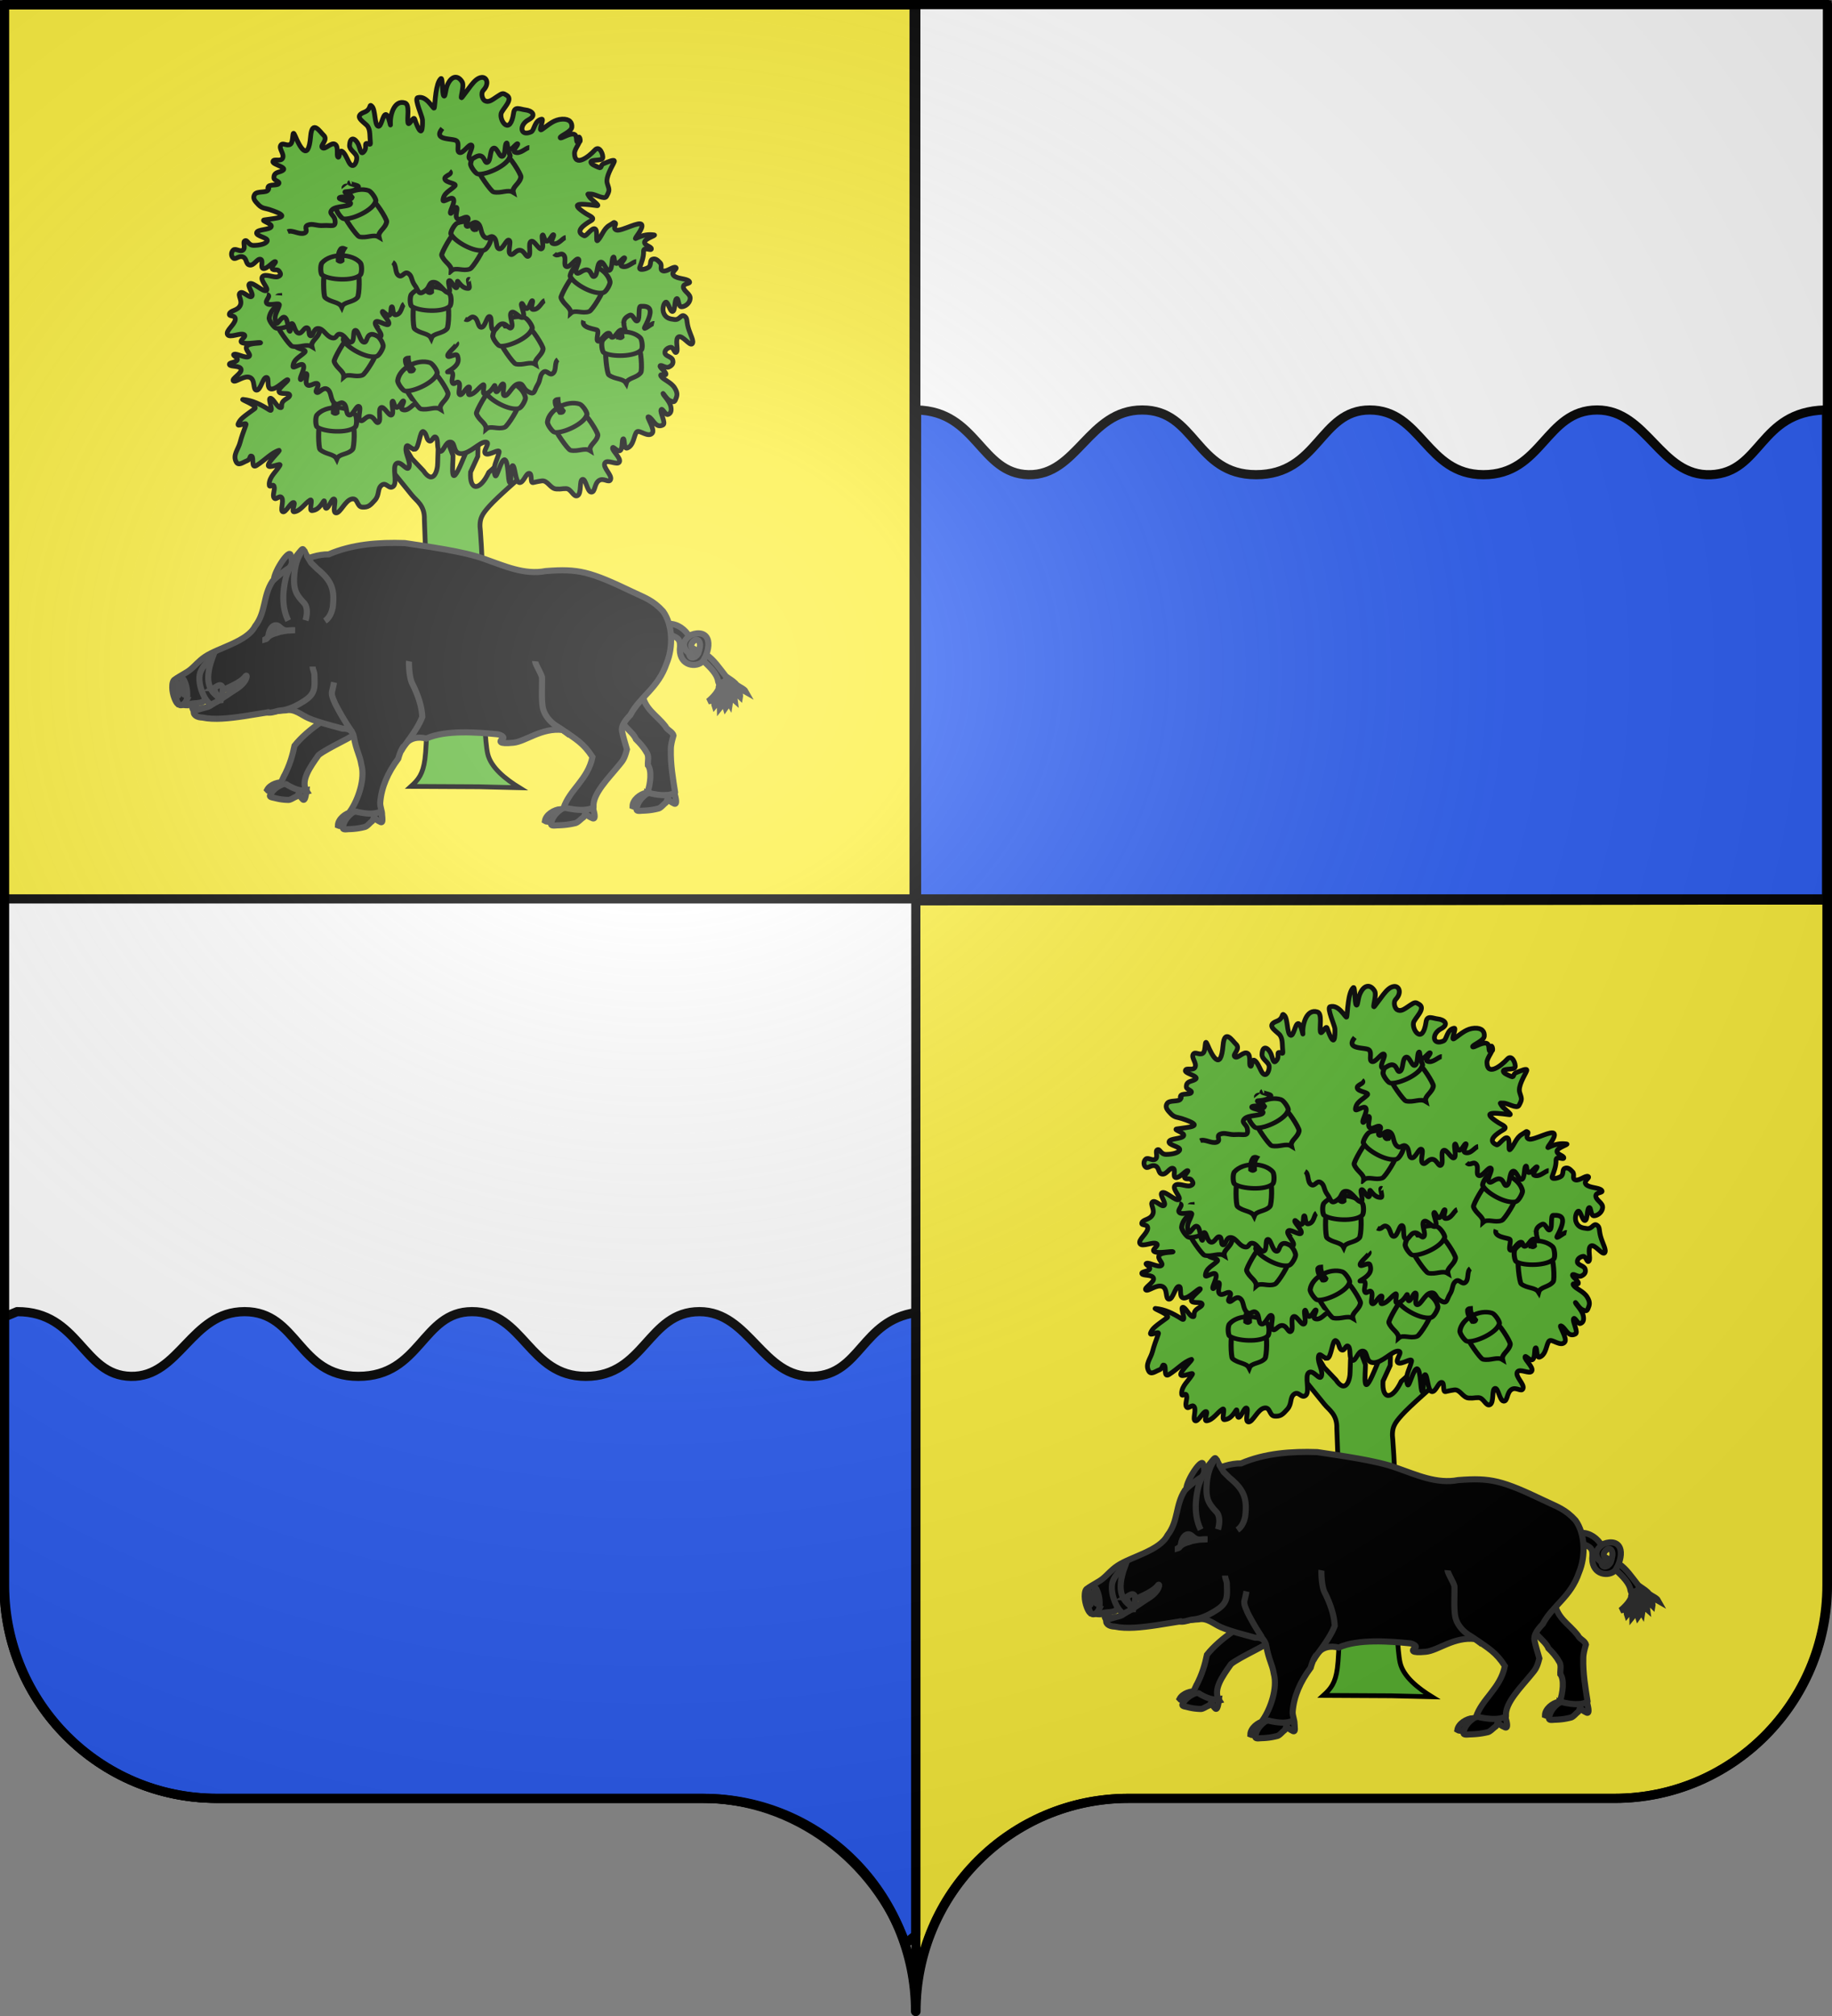 <svg xmlns="http://www.w3.org/2000/svg" xmlns:xlink="http://www.w3.org/1999/xlink" width="600" height="660" version="1.0"><rect width="100%" height="100%" fill="#808080" stroke="none"/><desc>Flag of Canton of Valais (Wallis)</desc><defs><g id="c"><path id="b" d="M0 0v1h.5z" transform="rotate(18 3.157 -.5)"/><use xlink:href="#b" width="810" height="540" transform="scale(-1 1)"/></g><g id="d"><use xlink:href="#c" width="810" height="540" transform="rotate(72)"/><use xlink:href="#c" width="810" height="540" transform="rotate(144)"/></g><radialGradient xlink:href="#a" id="e" cx="285.186" cy="200.448" r="300" fx="285.186" fy="200.448" gradientTransform="matrix(1.551 0 0 1.35 -227.894 -51.264)" gradientUnits="userSpaceOnUse"/><linearGradient id="a"><stop offset="0" style="stop-color:white;stop-opacity:.314"/><stop offset=".19" style="stop-color:white;stop-opacity:.251"/><stop offset=".6" style="stop-color:#6b6b6b;stop-opacity:.125"/><stop offset="1" style="stop-color:black;stop-opacity:.125"/></linearGradient></defs><g style="opacity:1;display:inline"><path d="M299.848 658.5c0-38.505 31.204-69.754 69.65-69.754h159.2c38.447 0 69.65-31.25 69.65-69.754V1.5h-597v517.492c0 38.504 31.204 69.754 69.65 69.754h159.2c38.447 0 69.65 31.25 69.65 69.753" style="fill:#fcef3c;fill-opacity:1;fill-rule:nonzero;stroke:#000;stroke-width:3;stroke-linecap:round;stroke-linejoin:round;stroke-miterlimit:4;stroke-dasharray:none;stroke-dashoffset:0;stroke-opacity:1"/><path d="M300.379 1.594h298.03v293.024l-298.03.3z" style="fill:#fcef3c;fill-opacity:1;fill-rule:evenodd;stroke:#000;stroke-width:3;stroke-linecap:butt;stroke-linejoin:miter;stroke-miterlimit:4;stroke-dasharray:none;stroke-opacity:1"/><path d="M1.349 1.594h298.03v293.024l-298.03.3z" style="fill:#fcef3c;fill-opacity:1;fill-rule:evenodd;stroke:#000;stroke-width:3;stroke-linecap:butt;stroke-linejoin:miter;stroke-opacity:1;stroke-miterlimit:4;stroke-dasharray:none"/><path d="M1.496 294.32 1.344 519c0 38.504 31.21 69.75 69.656 69.75h159.188c34.776 0 64.576 27.31 69.767 60.688V294.319z" style="opacity:1;fill:#fff;fill-opacity:1;fill-rule:nonzero;stroke:none;stroke-width:3;stroke-linecap:round;stroke-linejoin:round;stroke-miterlimit:4;stroke-dasharray:none;stroke-dashoffset:0;stroke-opacity:1;display:inline"/><path d="M-95.745 281.381v-4.679h0z" style="opacity:.615;fill:#fcef3c;fill-opacity:.991;fill-rule:evenodd;stroke:#000;stroke-width:2.5;stroke-linecap:round;stroke-linejoin:round;stroke-miterlimit:4;stroke-dasharray:none;stroke-dashoffset:0;stroke-opacity:1" transform="translate(1482.492 -102.335)"/><path d="M-95.745 281.381v-4.679h0z" style="opacity:.615;fill:#fcef3c;fill-opacity:.991;fill-rule:evenodd;stroke:#000;stroke-width:2.5;stroke-linecap:round;stroke-linejoin:round;stroke-miterlimit:4;stroke-dasharray:none;stroke-dashoffset:0;stroke-opacity:1" transform="translate(1531.389 60.399)"/><path d="M300.182 1.594h298.03v293.024l-298.03.3z" style="fill:#fff;fill-opacity:1;fill-rule:evenodd;stroke:none;stroke-width:3;stroke-linecap:butt;stroke-linejoin:miter;stroke-miterlimit:4;stroke-dasharray:none;stroke-opacity:1"/><path d="m131.1 143.828-2.638 10.334 6.461 7.97c1.497 1.871 4.225 3.317 4.064 7.921l.486 13.011c-.181 5.907-.679 4.773-.386 11.337s1.483 43.641.078 54.165c-.65 4.864-2.124 6.674-4.558 8.884l22.196.119 13.325.323c-4.557-2.815-9.372-6.621-10.407-11.134-1.712-7.464-1.615-41.947-1.585-48.322.056-11.757-.34-17.83-.802-24.567-.527-4.117.61-5.53 2.86-8.094 2.901-3.258 10.316-9.574 13.018-12.044l-4.365-6.875-8.76 7.777c-2.938 6.23-6.384 6.149-5.967-.087l2.356-5.129.162-6.841-2.836 2.715-2.543 5.99c-4.077 9.692-2.87.959-2.884-2.132l-3.553-9.37-1.356 7.747-.122 3.972c.03 2.625-1.438 7.418-4.665 2.626l-3.814-4.024z" style="fill:#5ab532;fill-opacity:1;fill-rule:evenodd;stroke:#000;stroke-width:1.565;stroke-linecap:butt;stroke-linejoin:miter;stroke-miterlimit:4;stroke-dasharray:none;stroke-opacity:1"/><path d="M135.82 147.07c-1.43 0-2.621-2.37-2.86-.38s1.56 4.388 1.004 6.189c-.556 1.8-2.62-2.18-4.13-1.138-1.508 1.043.426 6.23-1.003 7.462-1.43 1.232-2.303-1.517-3.812-.379s-.635 3.128-2.223 4.93c-1.589 1.8-2.224 2.37-4.13 2.274-1.906-.094-1.35-3.128-3.494-2.654s-3.653 4.55-5.083 4.55c-1.429 0 .16-4.17-.635-4.55-.794-.38-1.668 2.844-2.541 3.033-.874.19-.32-3.272-.953-2.275-1.407 2.219-2.385 2.915-3.812 3.034-1.103.092.546-4.17-.635-3.413-1.73 1.109-3.009 3.456-5.083 3.792-1.346.218.636-3.033-.317-3.033s-2.541 3.412-3.494 3.033c-.953-.38.397-3.413-.318-4.55s-1.906.948-2.541 0c-.636-.948.397-2.654 0-3.792s-1.656.99-1.589-.758c.094-2.422 2.186-3.89 3.495-6.067.66-1.098-3.733 1.232-3.812 0-.08-1.232 4.406-5.21 3.494-4.93-2.476.76-4.578 3.21-7.306 4.93-1.93 1.217-.794-2.654-1.588-3.033-.794-.38-.318 1.042-1.589 1.516s-2.746 1.758-3.494.38c-1.24-2.287.665-4.057 1.27-6.447.42-1.654 1.122-3.557 1.907-5.687.472-1.282-3.13 1.024-2.541-.38.657-1.566 1.72-2.251 5.4-4.929 1.314-.956-5.002-3.153-3.812-3.033 3.03.306 5.7 1.571 8.576 3.412 1.798 1.15-.555-3.602.318-3.791.874-.19 2.144 2.749 3.177 3.033s.158-.853.953-1.896 2.54-1.422 2.223-2.275-3.335.095-3.494-1.137c-.159-1.233 3.494-3.603 2.859-3.792-.635-.19-3.653 3.223-5.4 3.033s-.397-3.886-1.589-3.791c-1.19.094-1.826 4.17-3.176 4.17s-.318-3.412-2.224-4.17c-1.906-.759-4.685 1.8-5.4 1.137-.714-.664 2.86-2.465 2.542-3.792s-3.495-.758-3.812-1.516c-.318-.759 2.144-.664 2.54-1.517.398-.853-1.905-1.612-.952-1.896s3.732 1.422 4.765.758-1.589-2.275-.636-3.412 4.845-.853 4.448-1.138-4.686.664-6.036 0c-1.35-.663 1.827-1.99.635-2.654-1.19-.664-4.685 1.232-5.4 0-.714-1.232 2.383-3.223 2.542-4.93s-2.303-.758-1.906-1.895 2.62-.948 3.494-2.654c.873-1.707-.953-3.413 0-4.171s3.018 1.895 3.812 1.137-1.827-3.697-.636-4.17c1.192-.475 4.368 2.843 5.4 2.274s-2.223-3.412-1.27-4.55 3.732.474 5.082 0 .794-1.232.318-1.896-1.906 0-2.224-.758c-.317-.758 1.668-2.275.953-2.275-.714 0-2.62 2.464-3.811 2.275-1.192-.19.158-2.75-.953-3.034-1.112-.284-2.065 2.086-3.495 1.896-1.429-.19-.873-2.085-2.223-2.654s-2.383.948-3.177.38c-.794-.57-.794-1.991 0-2.655s2.224.758 3.177 0-.238-2.654.635-3.033c.874-.38 1.033 1.516 2.859 1.516s4.209-.474 4.447-1.516-3.812-1.517-3.494-2.655 4.13-.853 4.765-1.895-3.645-2.041-2.224-2.276c3.932-.648 9.775-.721 1.588-3.412-1.261-.415-2.303-.285-3.494-1.517-1.19-1.232-2.064-2.18-1.27-3.412.794-1.233 3.89-.38 4.447-1.517s-.373.163-.056-.88c.318-1.043 3.018-.38 3.494-1.138s-1.588-.948-1.588-1.896c0-.947.302-1.527 1.588-1.895 4.636-1.328-2.064-2.275-1.905-3.413.163-1.17 2.54.19 3.176-1.138.635-1.327-1.27-3.033-.635-4.17s1.985.379 3.176-.38c1.192-.758.382-5.574 1.589-2.654 1.346 3.258 4.291 8.942 5.03.084.48-5.76 3.199-1.343 4.181-.463 1.798 1.609-1.27 3.413-.317 4.17.953.76 2.859-1.895 4.13-1.137 1.27.759.396 3.603.952 4.171s.397-2.275 1.27-1.896c.874.38 1.67 2.3 2.224 3.413 1.645 3.303 3.12-.608 2.542-1.896-.49-1.09-2.295-2.056-2.224-3.412.168-3.206 1.95-2.255 2.859-.38.543 1.12.733 3.396 1.588 2.655 1.58-1.369.11-3.091 1.326-2.912 1.06.156 1.192 1.043.953-1.517-.124-1.333.061-3.38-1.16-4.517-1.572-1.465-4.056-2.933-.746-4.204 2.497-.96 1.43-3.033 2.542-1.896s.794 5.783 1.906 6.446c1.111.664 1.508-3.602 2.54-3.792s1.738 4.9 1.589 3.034c-.203-2.553 1.12-8 4.765-6.825 1.643.529.657 5.042.953 6.446.31 1.467 1.794-2.38 2.223-1.138 2.472 7.138 2.617 2.74 2.542.182-.03-.976-2.742-6.834-1.589-7.204 2.828-.907 5.032 3.623 5.4 3.413.2-.114.251-2.553.601-4.998.278-1.944.745-3.892 1.623-4.678.628-.563.397 5.213.953 5.687s.465-2.089 1.27-3.792c1.51-3.19 3.574-2.8 4.765-.758.796 1.365-1.029 6.22 0 4.93 1.052-1.32 1.958-2.68 2.86-3.814 1.09-1.373 2.16-2.497 3.493-2.633 1.664-.17 2.576 2.062.606 4.157-1.095 1.165-.2 3.1.347 3.427 1.27.758 2.303-.088 4.13-1.32s1.934-1.153 3.176-.38c2.282 1.423-1.636 4.554-1.906 6.068-.437 2.456 3.036 7.18 4.13-.38.326-2.253 2.2-1.115 3.812-.94 2.111.228 3.926 1.722 1.03 3.258-3.077 1.632-2.816 5.565.876 3.946 1.101-.483 1.053-3.759 3.494-4.17.879-.15-1.333 4.3 0 3.412 1.092-.728 2.156-1.66 3.371-2.367.973-.566 2.043-.988 3.3-1.046 2.464-.113 3.335 1.138 3.176 2.654s-3.97 2.844-3.812 3.413 2.939-1.517 4.447-1.138c1.51.38.318 2.939 1.589 2.655s-.158-2.12.242-1.639c1.019 1.228-1.626 3.49-1.589 5.309.093 4.489 4.5 1.229 6.671-1.138 1.572-1.714 2.859 1.707 2.541 2.654-.317.948-3.494.38-3.811 1.138-.318.758 1.429 1.422 2.54 1.896 1.113.474.421-.808 1.692-1.282s3.709-1.657 3.391-.614c-.173.568-1.045 1.98-1.69 3.505-.538 1.272-.92 2.623-.606 3.63.647 2.08.889 2.173-.245 4.24-.677 1.234-3.653-.758-5.082-.758-1.43 0-1.112-.19-.636.758s3.98 3.229 2.541 3.034c-6.007-.814-9.006-.9-3.494 2.654 1.115.719 3.166 1.372 1.589 2.275-2.315 1.325-5.52 3.608-2.224 4.93.686.274 2.382-2.655 3.494-2.276 1.112.38.105 4.661.953 3.792 1.345-1.378 1.885-3.827 3.812-4.93 1.634-.934 1.35-1.137 1.906-.758.556.38-1.033 1.612.317 2.275.73.359 2.874-.548 4.815-1.263 1.65-.608 3.155-1.077 3.52-.51.794 1.231-2.879 5.02-1.906 4.55 2.524-1.22 4.148-1.403 6.036-1.138.742.104-2.939 1.137-3.177 2.275s2.303 1.517 2.224 2.275c-.08.758-2.556-.846-2.542.758.019 2.103-.66 3.59-1.27 5.309-.386 1.088 1.826.663 2.859 0 1.032-.664.317-2.275 1.27-2.655s1.668.19 2.541 1.138c.874.948-.317 2.275.953 2.654 1.271.38 3.256-1.516 4.13-1.137.873.379-1.747 1.516-.635 2.654 1.111 1.137 4.288.948 5.082 1.896s-1.985.474-1.906 1.896 2.382 2.18 2.224 3.791c-.16 1.612-1.747 2.655-2.86 2.655-1.111 0-.873-3.034-1.587-2.655-.715.38-.398 3.887-1.271 4.171-.874.285-1.509-3.223-2.224-3.033-.714.19-1.35 2.37-.635 3.792s1.827 1.706 3.494 1.896 2.065-1.801 3.177-1.138c1.112.664.635 1.517 1.27 3.792.636 2.275 2.065 4.55 1.271 5.308-.794.759-3.177-2.938-4.447-2.275s0 4.076-.635 4.93c-.636.853-.953-1.612-1.906-1.517s-2.065.853-1.906 1.896 2.223 1.137 2.54 2.275c.319 1.137-.237 1.8-1.27 2.275s-2.62-.948-2.859-.38c-.238.57 1.827 1.802 1.906 2.655.08.853-2.303-.38-1.588.758s3.256 1.896 4.447 3.792.715 2.75.318 3.792c-.397 1.043-.874.853-1.906.38-1.032-.475-2.303-2.75-2.224-2.276.08.474 2.145 2.465 2.542 4.17.397 1.707-.16 2.37-.953 2.655-.794.285-1.827-2.37-2.224-1.517s1.673 4.375.635 4.93c-2.51 1.343-3.308-2.276-4.764-2.654-.848-.22 2.23 4.083 1.27 5.308-1.312 1.674-4.208-1.162-5.082-.38-.956.857-.903 4.506-3.177 5.31-1.156.408-.714-3.224-1.27-3.034s-.08 3.033-.953 3.792c-.874.758-2.462-1.707-2.542-.759s2.86 3.318 2.224 4.55c-.635 1.233-4.05-1.042-4.765.38s2.383 3.886 1.906 5.308c-.476 1.422-2.223-.663-3.812.38-1.588 1.042-1.19 3.886-2.54 3.791s-1.748-4.455-2.86-4.17c-1.112.283-.238 4.55-1.588 5.308s-2.065-2.276-3.812-2.276-1.191.217-3.176.122-2.86-2.939-4.765-2.654c-1.906.284-1.827.372-2.859.561s-.159-3.033-1.27-3.033c-1.112 0-1.827 3.128-3.177 3.033-1.35-.094-1.43-5.566-2.224-5.566s-.317 6.04-.953 5.566-.397-6.893-1.588-7.461c-1.191-.57-2.684 6.314-3.176 5.186-1.109-2.537.6-4.884 1.27-7.583.405-1.63-3.335 1.232-4.447.38-1.112-.854 1.985-3.793 0-3.793s-5.082 3.792-7.941 3.792-1.747-3.602-3.495-3.792-2.303 3.413-3.494 3.034c-1.19-.38-.397-3.697-1.27-4.55-.874-.854-1.192 1.611-2.224 1.137s-.715-2.37-1.906-3.033c-1.191-.664-1.43 5.762-2.859 5.762z" style="fill:#5ab532;fill-opacity:1;fill-rule:evenodd;stroke:#000;stroke-width:1.565;stroke-linecap:butt;stroke-linejoin:miter;stroke-miterlimit:4;stroke-dasharray:none;stroke-opacity:1"/><g style="fill:#5ab532;stroke:#000;stroke-width:9.054;stroke-miterlimit:4;stroke-dasharray:none;stroke-opacity:1;display:inline"><g style="fill:#5ab532;fill-opacity:1;stroke:#000;stroke-width:23.407;stroke-miterlimit:4;stroke-dasharray:none;stroke-opacity:1"><path d="M-344.94 225.08c-9.705 10.011-8.178 128.295 0 136.507 26.985 26.335 64.255 21.136 76.953 49.207 9.546-28.506 49.579-21.805 72.19-49.207 9.126-10.445 12.427-128.813 0-136.508-16.56-11.575-138.9-8.66-149.142 0z" style="fill:#5ab532;fill-opacity:1;fill-rule:evenodd;stroke:#000;stroke-width:23.407;stroke-linecap:butt;stroke-linejoin:miter;stroke-miterlimit:4;stroke-dasharray:none;stroke-opacity:1" transform="matrix(.071 0 0 .063 160.27 84.883)"/><path d="M-358.73 244.127c33.121 26.286 142.144 34.108 176.19 0 8.675-10.582 7.322-54.112 0-63.492-38.004-48.688-136.072-51.022-176.19 0-9.498 12.079-7.063 57.887 0 63.492z" style="fill:#5ab532;fill-opacity:1;fill-rule:evenodd;stroke:#000;stroke-width:23.407;stroke-linecap:butt;stroke-linejoin:miter;stroke-miterlimit:4;stroke-dasharray:none;stroke-opacity:1" transform="matrix(.071 0 0 .063 160.27 84.883)"/><path d="M-283.667 170.161c4.996 4.068 10.258 6.38 16.84 0-.045-19.59-4.734-37.143 10.297-63.35-4.244-2.076-8.614-3.691-14.435 0-13.925 19.541-12.745 41.538-12.702 63.35z" style="fill:#5ab532;fill-opacity:1;fill-rule:evenodd;stroke:#000;stroke-width:23.407;stroke-linecap:butt;stroke-linejoin:miter;stroke-miterlimit:4;stroke-dasharray:none;stroke-opacity:1" transform="matrix(.071 0 0 .063 160.27 84.883)"/></g></g><g style="fill:#5ab532;stroke:#000;stroke-width:9.054;stroke-miterlimit:4;stroke-dasharray:none;stroke-opacity:1;display:inline"><g style="fill:#5ab532;fill-opacity:1;stroke:#000;stroke-width:23.407;stroke-miterlimit:4;stroke-dasharray:none;stroke-opacity:1"><path d="M-344.94 225.08c-9.705 10.011-8.178 128.295 0 136.507 26.985 26.335 64.255 21.136 76.953 49.207 9.546-28.506 49.579-21.805 72.19-49.207 9.126-10.445 12.427-128.813 0-136.508-16.56-11.575-138.9-8.66-149.142 0z" style="fill:#5ab532;fill-opacity:1;fill-rule:evenodd;stroke:#000;stroke-width:23.407;stroke-linecap:butt;stroke-linejoin:miter;stroke-miterlimit:4;stroke-dasharray:none;stroke-opacity:1" transform="matrix(.06 -.033 .037 .054 124.999 46.607)"/><path d="M-358.73 244.127c33.121 26.286 142.144 34.108 176.19 0 8.675-10.582 7.322-54.112 0-63.492-38.004-48.688-136.072-51.022-176.19 0-9.498 12.079-7.063 57.887 0 63.492z" style="fill:#5ab532;fill-opacity:1;fill-rule:evenodd;stroke:#000;stroke-width:23.407;stroke-linecap:butt;stroke-linejoin:miter;stroke-miterlimit:4;stroke-dasharray:none;stroke-opacity:1" transform="matrix(.06 -.033 .037 .054 124.999 46.607)"/><path d="M-283.667 170.161c4.996 4.068 10.258 6.38 16.84 0-.045-19.59-4.734-37.143 10.297-63.35-4.244-2.076-8.614-3.691-14.435 0-13.925 19.541-12.745 41.538-12.702 63.35z" style="fill:#5ab532;fill-opacity:1;fill-rule:evenodd;stroke:#000;stroke-width:23.407;stroke-linecap:butt;stroke-linejoin:miter;stroke-miterlimit:4;stroke-dasharray:none;stroke-opacity:1" transform="matrix(.06 -.033 .037 .054 124.999 46.607)"/></g></g><g style="fill:#5ab532;stroke:#000;stroke-width:9.054;stroke-miterlimit:4;stroke-dasharray:none;stroke-opacity:1;display:inline"><g style="fill:#5ab532;fill-opacity:1;stroke:#000;stroke-width:23.407;stroke-miterlimit:4;stroke-dasharray:none;stroke-opacity:1"><path d="M-344.94 225.08c-9.705 10.011-8.178 128.295 0 136.507 26.985 26.335 64.255 21.136 76.953 49.207 9.546-28.506 49.579-21.805 72.19-49.207 9.126-10.445 12.427-128.813 0-136.508-16.56-11.575-138.9-8.66-149.142 0z" style="fill:#5ab532;fill-opacity:1;fill-rule:evenodd;stroke:#000;stroke-width:23.407;stroke-linecap:butt;stroke-linejoin:miter;stroke-miterlimit:4;stroke-dasharray:none;stroke-opacity:1" transform="matrix(.071 0 0 .063 129.328 124.413)"/><path d="M-358.73 244.127c33.121 26.286 142.144 34.108 176.19 0 8.675-10.582 7.322-54.112 0-63.492-38.004-48.688-136.072-51.022-176.19 0-9.498 12.079-7.063 57.887 0 63.492z" style="fill:#5ab532;fill-opacity:1;fill-rule:evenodd;stroke:#000;stroke-width:23.407;stroke-linecap:butt;stroke-linejoin:miter;stroke-miterlimit:4;stroke-dasharray:none;stroke-opacity:1" transform="matrix(.071 0 0 .063 129.328 124.413)"/><path d="M-283.667 170.161c4.996 4.068 10.258 6.38 16.84 0-.045-19.59-4.734-37.143 10.297-63.35-4.244-2.076-8.614-3.691-14.435 0-13.925 19.541-12.745 41.538-12.702 63.35z" style="fill:#5ab532;fill-opacity:1;fill-rule:evenodd;stroke:#000;stroke-width:23.407;stroke-linecap:butt;stroke-linejoin:miter;stroke-miterlimit:4;stroke-dasharray:none;stroke-opacity:1" transform="matrix(.071 0 0 .063 129.328 124.413)"/></g></g><g style="fill:#5ab532;stroke:#000;stroke-width:9.054;stroke-miterlimit:4;stroke-dasharray:none;stroke-opacity:1;display:inline"><g style="fill:#5ab532;fill-opacity:1;stroke:#000;stroke-width:23.407;stroke-miterlimit:4;stroke-dasharray:none;stroke-opacity:1"><path d="M-344.94 225.08c-9.705 10.011-8.178 128.295 0 136.507 26.985 26.335 64.255 21.136 76.953 49.207 9.546-28.506 49.579-21.805 72.19-49.207 9.126-10.445 12.427-128.813 0-136.508-16.56-11.575-138.9-8.66-149.142 0z" style="fill:#5ab532;fill-opacity:1;fill-rule:evenodd;stroke:#000;stroke-width:23.407;stroke-linecap:butt;stroke-linejoin:miter;stroke-miterlimit:4;stroke-dasharray:none;stroke-opacity:1" transform="matrix(.06 -.033 .037 .054 145.106 102.973)"/><path d="M-358.73 244.127c33.121 26.286 142.144 34.108 176.19 0 8.675-10.582 7.322-54.112 0-63.492-38.004-48.688-136.072-51.022-176.19 0-9.498 12.079-7.063 57.887 0 63.492z" style="fill:#5ab532;fill-opacity:1;fill-rule:evenodd;stroke:#000;stroke-width:23.407;stroke-linecap:butt;stroke-linejoin:miter;stroke-miterlimit:4;stroke-dasharray:none;stroke-opacity:1" transform="matrix(.06 -.033 .037 .054 145.106 102.973)"/><path d="M-283.667 170.161c4.996 4.068 10.258 6.38 16.84 0-.045-19.59-4.734-37.143 10.297-63.35-4.244-2.076-8.614-3.691-14.435 0-13.925 19.541-12.745 41.538-12.702 63.35z" style="fill:#5ab532;fill-opacity:1;fill-rule:evenodd;stroke:#000;stroke-width:23.407;stroke-linecap:butt;stroke-linejoin:miter;stroke-miterlimit:4;stroke-dasharray:none;stroke-opacity:1" transform="matrix(.06 -.033 .037 .054 145.106 102.973)"/></g></g><g style="fill:#5ab532;stroke:#000;stroke-width:9.054;stroke-miterlimit:4;stroke-dasharray:none;stroke-opacity:1;display:inline"><g style="fill:#5ab532;fill-opacity:1;stroke:#000;stroke-width:23.407;stroke-miterlimit:4;stroke-dasharray:none;stroke-opacity:1"><path d="M-344.94 225.08c-9.705 10.011-8.178 128.295 0 136.507 26.985 26.335 64.255 21.136 76.953 49.207 9.546-28.506 49.579-21.805 72.19-49.207 9.126-10.445 12.427-128.813 0-136.508-16.56-11.575-138.9-8.66-149.142 0z" style="fill:#5ab532;fill-opacity:1;fill-rule:evenodd;stroke:#000;stroke-width:23.407;stroke-linecap:butt;stroke-linejoin:miter;stroke-miterlimit:4;stroke-dasharray:none;stroke-opacity:1" transform="matrix(.06 -.033 .037 .054 194.152 116.516)"/><path d="M-358.73 244.127c33.121 26.286 142.144 34.108 176.19 0 8.675-10.582 7.322-54.112 0-63.492-38.004-48.688-136.072-51.022-176.19 0-9.498 12.079-7.063 57.887 0 63.492z" style="fill:#5ab532;fill-opacity:1;fill-rule:evenodd;stroke:#000;stroke-width:23.407;stroke-linecap:butt;stroke-linejoin:miter;stroke-miterlimit:4;stroke-dasharray:none;stroke-opacity:1" transform="matrix(.06 -.033 .037 .054 194.152 116.516)"/><path d="M-283.667 170.161c4.996 4.068 10.258 6.38 16.84 0-.045-19.59-4.734-37.143 10.297-63.35-4.244-2.076-8.614-3.691-14.435 0-13.925 19.541-12.745 41.538-12.702 63.35z" style="fill:#5ab532;fill-opacity:1;fill-rule:evenodd;stroke:#000;stroke-width:23.407;stroke-linecap:butt;stroke-linejoin:miter;stroke-miterlimit:4;stroke-dasharray:none;stroke-opacity:1" transform="matrix(.06 -.033 .037 .054 194.152 116.516)"/></g></g><path d="M136.138 132.17c-1.006.062-2.407 2.643-4.313 1.928-.969-.364.77-2.655.307-2.834s-1.25 2.076-2.16 2.115-1.049-2.575-1.478-1.957.691 3.925-.238 4.43c-.93.505-2.42-3.003-3.48-2.41-1.06.592.133 4.054-.76 4.78-.894.727-1.293-1.711-2.814-1.874s-2.365 2.048-3.271 1.224c-.907-.825.534-4.096-.355-4.521-.89-.426-1.96 3.047-3.202 2.819-1.243-.228-.547-2.75-1.769-3.73-1.221-.982-1.766.987-3.117-.194-1.35-1.18-.84-3.66-2.285-4.53-1.445-.872-2.697 1.492-3.493 1.045s1.084-2.21.307-2.834-2.51 1.161-3.416.337.345-3.188-.21-3.634-1.753 2.539-2.01 1.85c-.258-.688 1.59-3.536.98-4.602-.608-1.067-3.515 1.402-3.415.337.225-2.397 2.344-3.078 3.876-4.589.925-.911-2.817-1.01-3.258-2.231s2.882-1.537 1.494-2.651" style="fill:#5ab532;fill-opacity:1;fill-rule:evenodd;stroke:#000;stroke-width:1.565;stroke-linecap:butt;stroke-linejoin:miter;stroke-miterlimit:4;stroke-dasharray:none;stroke-opacity:1"/><g style="fill:#5ab532;stroke:#000;stroke-width:9.054;stroke-miterlimit:4;stroke-dasharray:none;stroke-opacity:1;display:inline"><g style="fill:#5ab532;fill-opacity:1;stroke:#000;stroke-width:23.407;stroke-miterlimit:4;stroke-dasharray:none;stroke-opacity:1"><path d="M-344.94 225.08c-9.705 10.011-8.178 128.295 0 136.507 26.985 26.335 64.255 21.136 76.953 49.207 9.546-28.506 49.579-21.805 72.19-49.207 9.126-10.445 12.427-128.813 0-136.508-16.56-11.575-138.9-8.66-149.142 0z" style="fill:#5ab532;fill-opacity:1;fill-rule:evenodd;stroke:#000;stroke-width:23.407;stroke-linecap:butt;stroke-linejoin:miter;stroke-miterlimit:4;stroke-dasharray:none;stroke-opacity:1" transform="matrix(.062 .03 -.033 .056 177.985 73.687)"/><path d="M-358.73 244.127c33.121 26.286 142.144 34.108 176.19 0 8.675-10.582 7.322-54.112 0-63.492-38.004-48.688-136.072-51.022-176.19 0-9.498 12.079-7.063 57.887 0 63.492z" style="fill:#5ab532;fill-opacity:1;fill-rule:evenodd;stroke:#000;stroke-width:23.407;stroke-linecap:butt;stroke-linejoin:miter;stroke-miterlimit:4;stroke-dasharray:none;stroke-opacity:1" transform="matrix(.062 .03 -.033 .056 177.985 73.687)"/><path d="M-283.667 170.161c4.996 4.068 10.258 6.38 16.84 0-.045-19.59-4.734-37.143 10.297-63.35-4.244-2.076-8.614-3.691-14.435 0-13.925 19.541-12.745 41.538-12.702 63.35z" style="fill:#5ab532;fill-opacity:1;fill-rule:evenodd;stroke:#000;stroke-width:23.407;stroke-linecap:butt;stroke-linejoin:miter;stroke-miterlimit:4;stroke-dasharray:none;stroke-opacity:1" transform="matrix(.062 .03 -.033 .056 177.985 73.687)"/></g></g><path d="M185.28 77.76c-1.007.062-2.408 2.643-4.313 1.928-.97-.364.77-2.655.307-2.834-.464-.18-1.251 2.076-2.16 2.115s-1.05-2.575-1.479-1.957.692 3.925-.238 4.43-2.42-3.003-3.48-2.41c-1.06.592.134 4.054-.76 4.78-.893.727-1.293-1.712-2.814-1.874s-2.364 2.048-3.27 1.224.533-4.096-.356-4.521c-.89-.426-1.96 3.047-3.202 2.819-1.243-.228-.547-2.75-1.768-3.73-1.222-.982-1.767.987-3.118-.194-1.35-1.18-.84-3.66-2.285-4.53-1.444-.872-2.696 1.492-3.493 1.045s1.085-2.21.307-2.834c-.777-.624-2.51 1.161-3.416.337s.346-3.188-.21-3.634-1.753 2.539-2.01 1.85c-.258-.688 1.59-3.536.981-4.602s-3.516 1.402-3.416.337c.225-2.397 2.344-3.078 3.877-4.589.925-.911-2.818-1.01-3.259-2.231s2.882-1.537 1.494-2.651" style="fill:#5ab532;fill-opacity:1;fill-rule:evenodd;stroke:#000;stroke-width:1.565;stroke-linecap:butt;stroke-linejoin:miter;stroke-miterlimit:4;stroke-dasharray:none;stroke-opacity:1"/><g style="fill:#5ab532;stroke:#000;stroke-width:9.054;stroke-miterlimit:4;stroke-dasharray:none;stroke-opacity:1;display:inline"><g style="fill:#5ab532;fill-opacity:1;stroke:#000;stroke-width:23.407;stroke-miterlimit:4;stroke-dasharray:none;stroke-opacity:1"><path d="M-344.94 225.08c-9.705 10.011-8.178 128.295 0 136.507 26.985 26.335 64.255 21.136 76.953 49.207 9.546-28.506 49.579-21.805 72.19-49.207 9.126-10.445 12.427-128.813 0-136.508-16.56-11.575-138.9-8.66-149.142 0z" style="fill:#5ab532;fill-opacity:1;fill-rule:evenodd;stroke:#000;stroke-width:23.407;stroke-linecap:butt;stroke-linejoin:miter;stroke-miterlimit:4;stroke-dasharray:none;stroke-opacity:1" transform="matrix(.062 .03 -.033 .056 189.362 125.512)"/><path d="M-358.73 244.127c33.121 26.286 142.144 34.108 176.19 0 8.675-10.582 7.322-54.112 0-63.492-38.004-48.688-136.072-51.022-176.19 0-9.498 12.079-7.063 57.887 0 63.492z" style="fill:#5ab532;fill-opacity:1;fill-rule:evenodd;stroke:#000;stroke-width:23.407;stroke-linecap:butt;stroke-linejoin:miter;stroke-miterlimit:4;stroke-dasharray:none;stroke-opacity:1" transform="matrix(.062 .03 -.033 .056 189.362 125.512)"/><path d="M-283.667 170.161c4.996 4.068 10.258 6.38 16.84 0-.045-19.59-4.734-37.143 10.297-63.35-4.244-2.076-8.614-3.691-14.435 0-13.925 19.541-12.745 41.538-12.702 63.35z" style="fill:#5ab532;fill-opacity:1;fill-rule:evenodd;stroke:#000;stroke-width:23.407;stroke-linecap:butt;stroke-linejoin:miter;stroke-miterlimit:4;stroke-dasharray:none;stroke-opacity:1" transform="matrix(.062 .03 -.033 .056 189.362 125.512)"/></g></g><path d="M182.741 117.718c-1.271.878-.401 3.434-1.606 4.473-1.204 1.038-1.94-1.278-3.211-.32-1.272.959-.76 2.397-1.874 4.154-1.151 1.815-.764 3.763-3.48 1.917-1.396-.95-1.137-2.636-2.944-2.237-1.807.4-3.078 3.834-4.282 3.834s.133-3.514-.536-3.834-1.405 2.397-2.141 2.556-.27-2.757-.803-1.917c-1.186 1.87-2.01 2.456-3.212 2.556-.93.078.46-3.513-.535-2.875-1.458.934-2.535 2.912-4.283 3.195-1.135.184.536-2.556-.267-2.556s-2.142 2.875-2.945 2.556c-.803-.32.335-2.876-.267-3.834s-1.606.799-2.141 0c-.536-.799.334-2.237 0-3.195-.335-.959-2.442.024-1.339-.64 2.381-1.43 3.83-2.75 2.944-5.111-.39-1.04-3.145 1.038-3.211 0-.067-1.039 3.568-3.568 2.944-4.154" style="fill:#5ab532;fill-opacity:1;fill-rule:evenodd;stroke:#000;stroke-width:1.565;stroke-linecap:butt;stroke-linejoin:miter;stroke-miterlimit:4;stroke-dasharray:none;stroke-opacity:1"/><g style="fill:#5ab532;stroke:#000;stroke-width:9.054;stroke-miterlimit:4;stroke-dasharray:none;stroke-opacity:1;display:inline"><g style="fill:#5ab532;fill-opacity:1;stroke:#000;stroke-width:23.407;stroke-miterlimit:4;stroke-dasharray:none;stroke-opacity:1"><path d="M-344.94 225.08c-9.705 10.011-8.178 128.295 0 136.507 26.985 26.335 64.255 21.136 76.953 49.207 9.546-28.506 49.579-21.805 72.19-49.207 9.126-10.445 12.427-128.813 0-136.508-16.56-11.575-138.9-8.66-149.142 0z" style="fill:#5ab532;fill-opacity:1;fill-rule:evenodd;stroke:#000;stroke-width:23.407;stroke-linecap:butt;stroke-linejoin:miter;stroke-miterlimit:4;stroke-dasharray:none;stroke-opacity:1" transform="matrix(.07 -.005 .006 .063 221.376 98.257)"/><path d="M-358.73 244.127c33.121 26.286 142.144 34.108 176.19 0 8.675-10.582 7.322-54.112 0-63.492-38.004-48.688-136.072-51.022-176.19 0-9.498 12.079-7.063 57.887 0 63.492z" style="fill:#5ab532;fill-opacity:1;fill-rule:evenodd;stroke:#000;stroke-width:23.407;stroke-linecap:butt;stroke-linejoin:miter;stroke-miterlimit:4;stroke-dasharray:none;stroke-opacity:1" transform="matrix(.07 -.005 .006 .063 221.376 98.257)"/><path d="M-283.667 170.161c4.996 4.068 10.258 6.38 16.84 0-.045-19.59-4.734-37.143 10.297-63.35-4.244-2.076-8.614-3.691-14.435 0-13.925 19.541-12.745 41.538-12.702 63.35z" style="fill:#5ab532;fill-opacity:1;fill-rule:evenodd;stroke:#000;stroke-width:23.407;stroke-linecap:butt;stroke-linejoin:miter;stroke-miterlimit:4;stroke-dasharray:none;stroke-opacity:1" transform="matrix(.07 -.005 .006 .063 221.376 98.257)"/></g></g><path d="M191.15 104.992c-1.017 2.426 3.887 2.647 4.49 3.126.605.48-.625 3.328.227 3.58s1.984-2.25 3.182-2.573c1.198-.324.586 1.528 1.61 1.279 1.023-.25 1.487-1.794 2.483-2.278.997-.483 1.962 1.216 1.647.085-.678-2.441-1.03-3.859 1.473-5.013 1.101-.508 1.7 2.488 2.558 1.788s.091-4.673 1.016-4.718c3.09-.15 4.433.897 1.4 6.636-.993 1.878 2.24-1.194 2.992-1.023M128.585 85.894c1.333.737.662 3.377 1.94 4.28 1.28.903 1.836-1.483 3.175-.667s.939 2.304 2.182 3.933c1.285 1.683 1.048 3.664 3.611 1.531 1.319-1.097.932-2.748 2.762-2.547s3.357 3.484 4.557 3.354c1.2-.131-.401-3.486.24-3.877.643-.39 1.583 2.234 2.328 2.313s.059-2.775.653-1.996c1.324 1.733 2.189 2.228 3.394 2.197.932-.024-.726-3.449.314-2.922M94.236 75.846c1.517-.657 3.725 1.033 5.375.491 1.65-.54-.377-2.03 1.223-2.656s2.831.343 5.176.155c2.422-.195 4.238.875 3.652-1.99-.302-1.473-2.161-1.931-.878-3.198s5.43-.92 6.011-1.87c.582-.948-3.678-1.274-3.684-1.927-.005-.652 3.143-.166 3.663-.683.52-.518-2.705-1.296-1.584-1.386 2.495-.2 3.496-.62 4.18-1.527.529-.702-3.835-1.017-2.698-1.551" style="fill:#5ab532;fill-opacity:1;fill-rule:evenodd;stroke:#000;stroke-width:1.565;stroke-linecap:butt;stroke-linejoin:miter;stroke-miterlimit:4;stroke-dasharray:none;stroke-opacity:1"/><g style="fill:#5ab532;stroke:#000;stroke-width:9.054;stroke-miterlimit:4;stroke-dasharray:none;stroke-opacity:1;display:inline"><g style="fill:#5ab532;fill-opacity:1;stroke:#000;stroke-width:23.407;stroke-miterlimit:4;stroke-dasharray:none;stroke-opacity:1"><path d="M-344.94 225.08c-9.705 10.011-8.178 128.295 0 136.507 26.985 26.335 64.255 21.136 76.953 49.207 9.546-28.506 49.579-21.805 72.19-49.207 9.126-10.445 12.427-128.813 0-136.508-16.56-11.575-138.9-8.66-149.142 0z" style="fill:#5ab532;fill-opacity:1;fill-rule:evenodd;stroke:#000;stroke-width:23.407;stroke-linecap:butt;stroke-linejoin:miter;stroke-miterlimit:4;stroke-dasharray:none;stroke-opacity:1" transform="matrix(.062 .03 -.033 .056 142.769 108.459)"/><path d="M-358.73 244.127c33.121 26.286 142.144 34.108 176.19 0 8.675-10.582 7.322-54.112 0-63.492-38.004-48.688-136.072-51.022-176.19 0-9.498 12.079-7.063 57.887 0 63.492z" style="fill:#5ab532;fill-opacity:1;fill-rule:evenodd;stroke:#000;stroke-width:23.407;stroke-linecap:butt;stroke-linejoin:miter;stroke-miterlimit:4;stroke-dasharray:none;stroke-opacity:1" transform="matrix(.062 .03 -.033 .056 142.769 108.459)"/><path d="M-283.667 170.161c4.996 4.068 10.258 6.38 16.84 0-.045-19.59-4.734-37.143 10.297-63.35-4.244-2.076-8.614-3.691-14.435 0-13.925 19.541-12.745 41.538-12.702 63.35z" style="fill:#5ab532;fill-opacity:1;fill-rule:evenodd;stroke:#000;stroke-width:23.407;stroke-linecap:butt;stroke-linejoin:miter;stroke-miterlimit:4;stroke-dasharray:none;stroke-opacity:1" transform="matrix(.062 .03 -.033 .056 142.769 108.459)"/></g></g><g style="fill:#5ab532;stroke:#000;stroke-width:9.054;stroke-miterlimit:4;stroke-dasharray:none;stroke-opacity:1;display:inline"><g style="fill:#5ab532;fill-opacity:1;stroke:#000;stroke-width:23.407;stroke-miterlimit:4;stroke-dasharray:none;stroke-opacity:1"><path d="M-344.94 225.08c-9.705 10.011-8.178 128.295 0 136.507 26.985 26.335 64.255 21.136 76.953 49.207 9.546-28.506 49.579-21.805 72.19-49.207 9.126-10.445 12.427-128.813 0-136.508-16.56-11.575-138.9-8.66-149.142 0z" style="fill:#5ab532;fill-opacity:1;fill-rule:evenodd;stroke:#000;stroke-width:23.407;stroke-linecap:butt;stroke-linejoin:miter;stroke-miterlimit:4;stroke-dasharray:none;stroke-opacity:1" transform="matrix(.062 .03 -.033 .056 217.068 87.596)"/><path d="M-358.73 244.127c33.121 26.286 142.144 34.108 176.19 0 8.675-10.582 7.322-54.112 0-63.492-38.004-48.688-136.072-51.022-176.19 0-9.498 12.079-7.063 57.887 0 63.492z" style="fill:#5ab532;fill-opacity:1;fill-rule:evenodd;stroke:#000;stroke-width:23.407;stroke-linecap:butt;stroke-linejoin:miter;stroke-miterlimit:4;stroke-dasharray:none;stroke-opacity:1" transform="matrix(.062 .03 -.033 .056 217.068 87.596)"/><path d="M-283.667 170.161c4.996 4.068 10.258 6.38 16.84 0-.045-19.59-4.734-37.143 10.297-63.35-4.244-2.076-8.614-3.691-14.435 0-13.925 19.541-12.745 41.538-12.702 63.35z" style="fill:#5ab532;fill-opacity:1;fill-rule:evenodd;stroke:#000;stroke-width:23.407;stroke-linecap:butt;stroke-linejoin:miter;stroke-miterlimit:4;stroke-dasharray:none;stroke-opacity:1" transform="matrix(.062 .03 -.033 .056 217.068 87.596)"/></g></g><g style="fill:#5ab532;stroke:#000;stroke-width:9.054;stroke-miterlimit:4;stroke-dasharray:none;stroke-opacity:1;display:inline"><g style="fill:#5ab532;fill-opacity:1;stroke:#000;stroke-width:23.407;stroke-miterlimit:4;stroke-dasharray:none;stroke-opacity:1"><path d="M-344.94 225.08c-9.705 10.011-8.178 128.295 0 136.507 26.985 26.335 64.255 21.136 76.953 49.207 9.546-28.506 49.579-21.805 72.19-49.207 9.126-10.445 12.427-128.813 0-136.508-16.56-11.575-138.9-8.66-149.142 0z" style="fill:#5ab532;fill-opacity:1;fill-rule:evenodd;stroke:#000;stroke-width:23.407;stroke-linecap:butt;stroke-linejoin:miter;stroke-miterlimit:4;stroke-dasharray:none;stroke-opacity:1" transform="matrix(.06 -.033 .037 .054 168.968 31.966)"/><path d="M-358.73 244.127c33.121 26.286 142.144 34.108 176.19 0 8.675-10.582 7.322-54.112 0-63.492-38.004-48.688-136.072-51.022-176.19 0-9.498 12.079-7.063 57.887 0 63.492z" style="fill:#5ab532;fill-opacity:1;fill-rule:evenodd;stroke:#000;stroke-width:23.407;stroke-linecap:butt;stroke-linejoin:miter;stroke-miterlimit:4;stroke-dasharray:none;stroke-opacity:1" transform="matrix(.06 -.033 .037 .054 168.968 31.966)"/><path d="M-283.667 170.161c4.996 4.068 10.258 6.38 16.84 0-.045-19.59-4.734-37.143 10.297-63.35-4.244-2.076-8.614-3.691-14.435 0-13.925 19.541-12.745 41.538-12.702 63.35z" style="fill:#5ab532;fill-opacity:1;fill-rule:evenodd;stroke:#000;stroke-width:23.407;stroke-linecap:butt;stroke-linejoin:miter;stroke-miterlimit:4;stroke-dasharray:none;stroke-opacity:1" transform="matrix(.06 -.033 .037 .054 168.968 31.966)"/></g></g><g style="fill:#5ab532;stroke:#000;stroke-width:9.054;stroke-miterlimit:4;stroke-dasharray:none;stroke-opacity:1;display:inline"><g style="fill:#5ab532;fill-opacity:1;stroke:#000;stroke-width:23.407;stroke-miterlimit:4;stroke-dasharray:none;stroke-opacity:1"><path d="M-344.94 225.08c-9.705 10.011-8.178 128.295 0 136.507 26.985 26.335 64.255 21.136 76.953 49.207 9.546-28.506 49.579-21.805 72.19-49.207 9.126-10.445 12.427-128.813 0-136.508-16.56-11.575-138.9-8.66-149.142 0z" style="fill:#5ab532;fill-opacity:1;fill-rule:evenodd;stroke:#000;stroke-width:23.407;stroke-linecap:butt;stroke-linejoin:miter;stroke-miterlimit:4;stroke-dasharray:none;stroke-opacity:1" transform="matrix(.06 -.033 .037 .054 103.014 82.476)"/><path d="M-358.73 244.127c33.121 26.286 142.144 34.108 176.19 0 8.675-10.582 7.322-54.112 0-63.492-38.004-48.688-136.072-51.022-176.19 0-9.498 12.079-7.063 57.887 0 63.492z" style="fill:#5ab532;fill-opacity:1;fill-rule:evenodd;stroke:#000;stroke-width:23.407;stroke-linecap:butt;stroke-linejoin:miter;stroke-miterlimit:4;stroke-dasharray:none;stroke-opacity:1" transform="matrix(.06 -.033 .037 .054 103.014 82.476)"/><path d="M-283.667 170.161c4.996 4.068 10.258 6.38 16.84 0-.045-19.59-4.734-37.143 10.297-63.35-4.244-2.076-8.614-3.691-14.435 0-13.925 19.541-12.745 41.538-12.702 63.35z" style="fill:#5ab532;fill-opacity:1;fill-rule:evenodd;stroke:#000;stroke-width:23.407;stroke-linecap:butt;stroke-linejoin:miter;stroke-miterlimit:4;stroke-dasharray:none;stroke-opacity:1" transform="matrix(.06 -.033 .037 .054 103.014 82.476)"/></g></g><g style="fill:#5ab532;stroke:#000;stroke-width:9.054;stroke-miterlimit:4;stroke-dasharray:none;stroke-opacity:1;display:inline"><g style="fill:#5ab532;fill-opacity:1;stroke:#000;stroke-width:23.407;stroke-miterlimit:4;stroke-dasharray:none;stroke-opacity:1"><path d="M-344.94 225.08c-9.705 10.011-8.178 128.295 0 136.507 26.985 26.335 64.255 21.136 76.953 49.207 9.546-28.506 49.579-21.805 72.19-49.207 9.126-10.445 12.427-128.813 0-136.508-16.56-11.575-138.9-8.66-149.142 0z" style="fill:#5ab532;fill-opacity:1;fill-rule:evenodd;stroke:#000;stroke-width:23.407;stroke-linecap:butt;stroke-linejoin:miter;stroke-miterlimit:4;stroke-dasharray:none;stroke-opacity:1" transform="matrix(.06 -.033 .037 .054 176.228 88.272)"/><path d="M-358.73 244.127c33.121 26.286 142.144 34.108 176.19 0 8.675-10.582 7.322-54.112 0-63.492-38.004-48.688-136.072-51.022-176.19 0-9.498 12.079-7.063 57.887 0 63.492z" style="fill:#5ab532;fill-opacity:1;fill-rule:evenodd;stroke:#000;stroke-width:23.407;stroke-linecap:butt;stroke-linejoin:miter;stroke-miterlimit:4;stroke-dasharray:none;stroke-opacity:1" transform="matrix(.06 -.033 .037 .054 176.228 88.272)"/><path d="M-283.667 170.161c4.996 4.068 10.258 6.38 16.84 0-.045-19.59-4.734-37.143 10.297-63.35-4.244-2.076-8.614-3.691-14.435 0-13.925 19.541-12.745 41.538-12.702 63.35z" style="fill:#5ab532;fill-opacity:1;fill-rule:evenodd;stroke:#000;stroke-width:23.407;stroke-linecap:butt;stroke-linejoin:miter;stroke-miterlimit:4;stroke-dasharray:none;stroke-opacity:1" transform="matrix(.06 -.033 .037 .054 176.228 88.272)"/></g></g><path d="M178.411 98.39c-.976.298-1.921 3.158-3.908 2.907-1.01-.128.316-2.784-.168-2.85s-.882 2.33-1.767 2.583-1.455-2.277-1.773-1.57 1.327 3.685.5 4.399c-.828.714-2.87-2.373-3.811-1.541-.941.83.803 3.943.047 4.866-.755.923-1.551-1.374-3.07-1.174-1.517.199-1.978 2.565-3.003 1.971s-.154-4.14-1.096-4.348c-.943-.207-1.417 3.45-2.672 3.52s-.992-2.567-2.352-3.24c-1.36-.674-1.568 1.385-3.087.546M208.376 85.64c-1.03-.03-3.035 2.347-4.796 1.483-.896-.44 1.386-2.506.959-2.721s-1.739 1.901-2.667 1.858-.469-2.591-1.044-2.03c-.574.56-.2 3.868-1.255 4.275-1.055.406-1.757-3.13-2.963-2.65s-.793 3.945-1.862 4.57c-1.069.624-.914-1.777-2.413-2.071s-2.857 1.774-3.583.894c-.727-.88 1.478-3.925.677-4.417s-2.677 2.78-3.88 2.448c-1.202-.333.078-2.716-.931-3.777s-2.01.8-3.104-.466M173.364 48.306c-1.03-.03-3.036 2.348-4.797 1.483-.895-.44 1.386-2.505.96-2.72-.427-.217-1.74 1.9-2.667 1.858-.928-.043-.47-2.592-1.044-2.03-.575.56-.2 3.868-1.256 4.274-1.054.406-1.756-3.13-2.962-2.65s-.794 3.945-1.862 4.57c-1.07.624-.914-1.777-2.413-2.071-1.5-.294-2.857 1.775-3.584.894s1.478-3.924.678-4.417c-.801-.492-2.677 2.78-3.88 2.448s.077-2.716-.931-3.777c-1.01-1.06-8.118.068-4.733-4.126M132.348 99.552c-.857.478-.748 3.348-2.805 3.52-1.045.087-.703-2.67-1.206-2.633s-.022 2.361-.805 2.78-2.27-1.833-2.326-1.106 2.657 3.175 2.099 4.013-3.704-1.633-4.331-.662c-.627.97 2.232 3.525 1.822 4.543s-2.035-.968-3.464-.47c-1.428.497-1.02 2.805-2.25 2.46-1.23-.347-1.664-3.844-2.671-3.845-1.008 0-.142 3.518-1.359 3.84-1.216.323-1.917-2.198-3.507-2.55s-1.046 1.617-2.854 1.143c-1.81-.474-2.651-2.878-4.381-3.039-1.73-.16-1.604 2.455-2.54 2.396-.937-.06-.195-2.41-1.207-2.633-1.012-.224-1.611 2.083-2.842 1.737-1.23-.346-1.357-2.962-2.08-3.121-.723-.16-.225 2.981-.811 2.482-.586-.5-.44-3.794-1.533-4.48-1.094-.685-2.375 2.72-2.842 1.738-1.05-2.212.466-3.707 1.032-5.687.342-1.195-3.016.294-4.042-.598-1.026-.893 1.745-2.572-.062-2.971" style="fill:#5ab532;fill-opacity:1;fill-rule:evenodd;stroke:#000;stroke-width:1.565;stroke-linecap:butt;stroke-linejoin:miter;stroke-miterlimit:4;stroke-dasharray:none;stroke-opacity:1"/><g style="fill:#5ab532;stroke:#000;stroke-width:9.054;stroke-miterlimit:4;stroke-dasharray:none;stroke-opacity:1;display:inline"><g style="fill:#5ab532;fill-opacity:1;stroke:#000;stroke-width:23.407;stroke-miterlimit:4;stroke-dasharray:none;stroke-opacity:1"><path d="M-344.94 225.08c-9.705 10.011-8.178 128.295 0 136.507 26.985 26.335 64.255 21.136 76.953 49.207 9.546-28.506 49.579-21.805 72.19-49.207 9.126-10.445 12.427-128.813 0-136.508-16.56-11.575-138.9-8.66-149.142 0z" style="fill:#5ab532;fill-opacity:1;fill-rule:evenodd;stroke:#000;stroke-width:23.407;stroke-linecap:butt;stroke-linejoin:miter;stroke-miterlimit:4;stroke-dasharray:none;stroke-opacity:1" transform="matrix(.071 0 0 .063 130.957 74.635)"/><path d="M-358.73 244.127c33.121 26.286 142.144 34.108 176.19 0 8.675-10.582 7.322-54.112 0-63.492-38.004-48.688-136.072-51.022-176.19 0-9.498 12.079-7.063 57.887 0 63.492z" style="fill:#5ab532;fill-opacity:1;fill-rule:evenodd;stroke:#000;stroke-width:23.407;stroke-linecap:butt;stroke-linejoin:miter;stroke-miterlimit:4;stroke-dasharray:none;stroke-opacity:1" transform="matrix(.071 0 0 .063 130.957 74.635)"/><path d="M-283.667 170.161c4.996 4.068 10.258 6.38 16.84 0-.045-19.59-4.734-37.143 10.297-63.35-4.244-2.076-8.614-3.691-14.435 0-13.925 19.541-12.745 41.538-12.702 63.35z" style="fill:#5ab532;fill-opacity:1;fill-rule:evenodd;stroke:#000;stroke-width:23.407;stroke-linecap:butt;stroke-linejoin:miter;stroke-miterlimit:4;stroke-dasharray:none;stroke-opacity:1" transform="matrix(.071 0 0 .063 130.957 74.635)"/></g></g><g style="fill:#000;display:inline;stroke:#313131;stroke-opacity:1;stroke-width:5.814;stroke-miterlimit:4;stroke-dasharray:none"><g style="fill:#000;stroke:#313131;stroke-opacity:1;stroke-width:5.814;stroke-miterlimit:4;stroke-dasharray:none"><path d="M397.217 303.534c-6.31.485-14.133 5.304-15.051 11.336 1.93 1.277 9.07.63 11.21-.497.602-3.616 4.436-7.512 3.84-10.839zM124.17 85.37c.237-8.563 15.28-30.621 15.932-23.135 1.658 3.602 1.086 7.282 1.038 11.05-2.547 5.22-5.838 10.378-9.43 15.3l-8.502 2.014c.355-2.242.767-4.298.962-5.229zM134.789 278.25c-5.744-1.051-14.288 1.62-17.135 7.086 1.277 1.666 7.809 2.764 10.082 2.213 1.752-3.264 6.457-6.02 7.053-9.298z" style="fill:#000;fill-opacity:1;fill-rule:evenodd;stroke:#313131;stroke-width:5.814;stroke-linecap:butt;stroke-linejoin:miter;stroke-miterlimit:4;stroke-dasharray:none;stroke-opacity:1" transform="matrix(.344 0 0 .344 47.005 160.458)"/><path d="M133.314 273.088c6.117-11.568 8.548-20.852 10.449-29.834 12.083-15.437 38.629-33.644 62.174-40.907-2.148 6.731-1.823 13.863-.026 22.842.334 1.667-1.096 3.261-2.013 4.84-.004 2.797-28.673 15.127-37.216 22.105-8.112 11.46-17.832 24.74-11.106 34.825-3.018.86-6.414.966-9.595.777-3.89-.246-7.726.245-11.578.495-13.917 6.042-10.344 5.538-1.09-15.143zM479.481 288.485c3.366-9.07 4.536-22.006.7-26.705-.237-4.2 1.424-8.785-1.47-12.512-2.461-4.458-6.08-8.477-9.86-12.158-3.149-8.005-16.692-14.47-14.797-23.208 6.14-2.72 19.04-29.083 20.248-22.44 2.442 17.454 13.554 21.599 22.656 33.404 1.569 3.582 6.72 4.962 7.582 8.684-1.213 4.36-2.533 8.718-2.505 13.245-.359 13.976 2.06 28.22 4.072 40.927-.607 4.73-7.071 2.149-10.55 2.798-4.38.19-12.16-.081-16.076-2.035zM49.82 210.454c-2.71-.038-3.251-2.688-3.605-3.957-.636-2.285 4.988 1.799 7.611 1.799 3.464 0 2.202 2.517-.801 2.517-1.473 0-1.665-.013-3.205-.36zM198.404 306.288c-6.188 1.205-13.262 6.883-13.313 12.97 2.097 1.046 9.085-.416 11.047-1.78.082-3.655 3.33-7.959 2.266-11.19zM478.896 287.976c-6.188 1.206-13.261 6.883-13.313 12.971 2.097 1.045 9.085-.416 11.047-1.78.082-3.656 3.33-7.96 2.266-11.19zM519.443 139.08c-3.647-6.25-10.821-12.071-19.489-11.84.473 3.326.457 6.695.63 10.035 8.913 3.496 11.032 4.668 10.01 14.484.076 15.793 15.982 17.494 21.834 11.148 3.732-5.293 6.37-13.83 5.03-19.581-2.214-9.508-13.195-7.416-17.424-4.85-10.151 8.213-6.117 14.977 4.502 19.056.635.477 1.12-.448 1.738.024 1.486-1.504 1.557-1.737 2.342-3.947-1.104-.697-5.8-2.917-6.65-3.96-2.372-2.913 3.466-9.577 6.566-6.317 2.62 3.234.709 7.448-.07 11.089-.79 3.681-8.259 8.476-9.122 1.03l-.153-.235c-4.929-3.995-7.375-10.313.256-16.136zm13.47 23.423c.347-.97 1.533-3.197 3.008-5.854 7.197 4.978 11.647 11.847 18.417 20.44 2.68 2.103 6.37 4.159 8.893 6.573 2.15 3.398 8.423 4.765 10.311 8.28-6.06-3.465-6.444 2.14-5.607.406-1.72-4.044-6.871-10.403-10.434-10.097 3.628 1.876 11.24 10.38 10.413 14.672-1.789-1.568-3.512-9.117-7.268-10.286 1.139 2.84 2.076 4.09 1.623 5.203-.255 1.403-.017 4.824.48 8.246-3.745-3.196-1.897-10.923-6.102-14.746.196 4.95 2.41 13.208 1.512 18.419-2.553-4.243-2.364-7.952-2.693-9.37-.265-3.025-.177-6.303-1.848-8.923-.598 3.54-.096 7.32-.262 10.952.134 1.86 3.421 7.133.805 10.765-1.493-4.52-1.75-14.21-2.94-19.11.007 4.634 1.413 9.345-.58 13.695-.532-.757.946 2.306-1.924 5.722-.19-6.841 1.59-13.656-.369-19.168-.24-1.386-2.016.162.735-2.482-.563 4.428-1.698 9.001-3.504 13.238-.392 1.94-3.008 3.072-1.845 6.425 4.433-5.01 8.47-16.547 7.693-22.55-.484 6.523-4.25 10.866-7.71 14.068-1.47 2.776-.009 2.787-6.09 3.975 4.163-3.446 10.998-10.375 10.404-15.324.341-1.283-.918-2.615-1.06-3.981-.65-6.19-7.332-13.07-14.059-19.188z" style="fill:#000;fill-opacity:1;fill-rule:evenodd;stroke:#313131;stroke-width:5.814;stroke-linecap:butt;stroke-linejoin:miter;stroke-miterlimit:4;stroke-dasharray:none;stroke-opacity:1" transform="matrix(.344 0 0 .344 47.005 160.458)"/><path d="M30.025 180.084c-2.076.944-2.665 4.011-2.633 7.686.028 3.256.765 6.988 2.003 10.143.96 2.447 1.937 4.546 3.401 5.807 2.433-.056 6.58 1.186 8.953 1.079 4.664-3.167 11.378-.874 15.757-4.063 7.615-19.863 16.582-8.44 20.69-11.652 8.19-3.81 15.552-7.389 18.935-11.964 2.085-2.82 2.245 5.503-9.52 12.601-5.398 3.258-12.469 8.877-22.413 14.132-2.434 2.74-7.012 3.052-11.181 4.443-3.244 1.082-7.116 1.662-6.076 4.153.948 2.269 3.431 3.812 8.25 4 21.685 4.623 57.704-5.935 79.757-6.927 7.898-1.737 14.666 4.77 21.258 7.541 10.047 4.222 19.685 6.425 32.29 9.92 6.711-.335 9.848 2.583 10.802 8.044 2.316 13.25 5.653 17.005 7.074 26.126 3.818 13.574-2.968 33.292-10.499 44.255 5.106 9.533 19.097 1.715 30.294 3.957 0-4.358-2.142-8.072-1.809-12.192 1.172-14.472 7.188-28.192 17.15-41.615 3.347-12.337 10.263-23.081 26.733-19.182 18.416-8.35 48.956-5.89 68.093-3.982 2.737.48 6.614 2.638 4.92 3.917-3.665 2.767-4.818 5.518 9.908 4.072 11.593-1.138 26.833-14.452 46.847-12.113 12.604 8.67 20.08 12.74 28.403 25.72-4.366 21.676-21.939 31.058-27.65 48.9l19.692 5.743c3.595-2.345 9.26-3.962 8.98-7.274-1.037-12.247 14.503-27.497 24.214-39.455 3.616-4.469 5.128-5.702 7.57-15.192-1.5-5.47-3.519-11.336-4.676-17.322-.958-4.959 3.128-10.418 7.896-15.333 9.06-17.409 26.605-25.534 34.545-49.165 6.532-15.605 5.808-36.912-3.344-49.576-9.542-10.53-17.693-13.028-28.622-18.258-41.4-19.811-51.961-22.392-83.018-20.044-20.587 4-40.085-5.143-58.493-11.525-19.477-7.24-54.92-11.878-75.708-15.091-24.69-.842-49.979 1.008-72.568 10.743-19.258-.28-41.857 13.762-53.466 25.526-9.256 14.254-6.03 29.286-16.572 42.86-7.474 14.715-34.625 20.343-47.55 28.97-6.26 4.18-9.604 8.75-14.177 12.407-3.957 3.165-9.12 5.39-14.44 9.18z" style="fill:#000;fill-opacity:1;fill-rule:evenodd;stroke:#313131;stroke-width:5.814;stroke-linecap:butt;stroke-linejoin:miter;stroke-miterlimit:4;stroke-dasharray:none;stroke-opacity:1" transform="matrix(.344 0 0 .344 47.005 160.458)"/><path d="M115.978 141.991c1.9-.532 2.681-2.374 2.994-3.981.628-5.672 5.21-12.52 10.5-7.896 4.784 4.181 5.266 3.701 14.755 3.23-6.023-.399-14.426 1.605-15.901 1.917-2.61.98-6.446 1.945-8.64 3.663-1.747 1.135-1.868 2.064-3.708 3.067z" style="fill:#000;fill-opacity:1;fill-rule:evenodd;stroke:#313131;stroke-width:5.814;stroke-linecap:butt;stroke-linejoin:miter;stroke-miterlimit:4;stroke-dasharray:none;stroke-opacity:1" transform="matrix(.344 0 0 .344 47.005 160.458)"/><path d="M129.495 132.903c0 1.645-1.488 2.981-3.32 2.981-1.833 0-3.32-1.336-3.32-2.981s1.487-2.98 3.32-2.98 3.32 1.335 3.32 2.98z" style="fill:#000;fill-opacity:1;stroke:#313131;stroke-width:5.814;stroke-miterlimit:4;stroke-dasharray:none;stroke-opacity:1" transform="matrix(.344 0 0 .344 47.005 160.458)"/><path d="M398.735 303.032c-5.611 3.63-9.737 8.304-10.615 14.15-.737 2.718 3.478 1.956 5.846 1.844 6.076-.131 11.12-.715 16.804-2.016 2.693-.476 5.408-3.836 7.565-5.243 1.589-.975 1.365-2.918 2.434-3.994a16.4 16.4 0 0 0 5.984 4.12c5.079 3.126 1.62-7.518 1.037-9.54-7.085 3.09-16.072 2.02-24.302.447-2.463-1.269-4.812 1.255-6.627-.526M479.123 288.994c-5.091 3.653-8.835 8.358-9.63 14.242-.67 2.735 3.155 1.97 5.303 1.856 5.512-.132 10.09-.72 15.246-2.03 2.444-.478 4.907-3.86 6.865-5.276 1.44-.982 1.238-2.938 2.208-4.02 1.44 1.734 3.232 3.164 5.43 4.146 4.607 3.147 1.469-7.567.94-9.602-6.429 3.11-14.583 2.034-22.05.45-2.234-1.277-4.366 1.263-6.012-.53M199.537 306.542c-5.091 3.654-8.834 8.359-9.63 14.243-.67 2.735 3.155 1.969 5.303 1.856 5.513-.132 10.09-.72 15.246-2.03 2.444-.478 4.908-3.86 6.865-5.276 1.441-.982 1.238-2.938 2.208-4.02 1.44 1.734 3.232 3.164 5.43 4.146 4.607 3.146 1.47-7.567.94-9.602-6.429 3.11-14.582 2.033-22.05.45-2.234-1.277-4.365 1.263-6.012-.53M133.292 279.736c-5.372 1.977-9.98 5.212-12.554 10.208-1.441 2.25 1.949 2.51 3.75 2.936 4.569 1.233 8.519 1.835 13.18 1.942 2.163.175 5.29-2.205 7.358-2.976 1.504-.513 1.976-2.289 3.125-3.006.617 1.882 1.622 3.583 3.105 4.987 2.757 3.904 3.676-6.316 3.905-8.241-6.293 1.17-12.637-1.776-18.251-5.001-1.419-1.674-3.997.046-4.764-1.938M245.14 248.555c1.475-2.856 3.46-5.499 5.515-8.29 6.557-8.908 12.106-17.38 14.747-24.485-.526-10.646-4.406-21.28-9.143-30.943-3.677-6.18-3.658-21.017-3.47-21.99M198.12 230.498c-.18-1.865-2.284-3.086-2.643-4.957a218 218 0 0 1-13.158-22.639c-1.402-3.694-3.725-7.45-2.822-11.443.621-2.131 1.757-7.82 1.912-8.52M405.745 233.295c-3.436-2.78-7.11-5.529-12.046-8.503-6.847-4.126-12.592-11.222-13.714-18.843-1.261-9.171-.363-18.508-.598-27.752-.63-3.462-6.712-13.071-6.5-15.35M161.015 167.933c.013 2.738 1.653 5.14 1.7 7.948.18 10.88 1.46 17.303-8.85 24.184-6.4 4.272-14.959 8.852-22.94 9.589-5.196.48-8.263 2.852-14.098 1.893M137.788 124.188c-6.168-12.48-5.505-27.165-2.319-40.465 1.18-4.922 6.216-16.213 11.199-22.41 5.69-7.075 4.564-5.46 6.699-3.25 1.202 3.457 4.985 8.891 6.231 11.19l5.655 5.567c13.42 11.113 17.037 19.143 14.916 36.601-.937 4.943-2.984 9.975-7.479 13.103M41.048 199.833c1.28-5.913.316-13.58-2.53-19.013-3.43-5.67-9.493-1.024-10.356 3.857-1.003 5.682 1.624 10.41 3.594 16.067 2.487 7.144 7.29 3.276 9.292-.911z" style="fill:#000;fill-opacity:1;fill-rule:evenodd;stroke:#313131;stroke-width:5.814;stroke-linecap:butt;stroke-linejoin:miter;stroke-miterlimit:4;stroke-dasharray:none;stroke-opacity:1" transform="matrix(.344 0 0 .344 47.005 160.458)"/><g style="fill:#000;fill-opacity:1;stroke:#313131;stroke-width:6.498;stroke-miterlimit:4;stroke-dasharray:none;stroke-opacity:1"><path d="M614.68 554.521a2.074 5.904 0 1 1-4.148 0 2.074 5.904 0 1 1 4.149 0z" style="fill:#000;fill-opacity:1;stroke:#313131;stroke-width:7.69;stroke-miterlimit:4;stroke-dasharray:none;stroke-opacity:1" transform="matrix(.208 -.046 .049 .314 -96.403 79.666)"/><path d="M614.68 554.521a2.074 5.904 0 1 1-4.148 0 2.074 5.904 0 1 1 4.149 0z" style="fill:#000;fill-opacity:1;stroke:#313131;stroke-width:7.637;stroke-miterlimit:4;stroke-dasharray:none;stroke-opacity:1" transform="matrix(.208 -.066 .062 .31 -101.991 93.872)"/></g><path d="M66.904 202.816c-4.98 6.33-17.202-17.448-12.77-29.485 2.027-5.505 7.627-11.426 11.462-13.911-8.643 23.771-2.148 33.076 8.14 39.073-3.997 3.04-4.29 3.063-6.832 4.323z" style="fill:#000;fill-opacity:1;fill-rule:evenodd;stroke:#313131;stroke-width:5.814;stroke-linecap:butt;stroke-linejoin:miter;stroke-miterlimit:4;stroke-dasharray:none;stroke-opacity:1" transform="matrix(.344 0 0 .344 47.005 160.458)"/><path d="M67.013 188.403c1.18 4.82 4.794 9.19 6.141 13.93.525-4.24 2.442-9.541 2.345-13.927-1.604-5.113-5.183-1.873-8.486-.003zM154.257 123.951c1.33-4.503 2.502-12.412-1.552-16.693-7.334-7.747-9.514-12.314-9.37-22.198.208-7.744 1.35-16.229 5.265-23.29a28.7 28.7 0 0 1 3.95-5.515" style="fill:#000;fill-opacity:1;fill-rule:evenodd;stroke:#313131;stroke-width:5.814;stroke-linecap:butt;stroke-linejoin:miter;stroke-miterlimit:4;stroke-dasharray:none;stroke-opacity:1" transform="matrix(.344 0 0 .344 47.005 160.458)"/></g></g><path d="m429.933 441.428-2.638 10.334 6.462 7.97c1.497 1.871 4.224 3.317 4.063 7.921l.487 13.01c-.182 5.908-.68 4.774-.386 11.338.293 6.564 1.483 43.641.077 54.165-.65 4.864-2.124 6.674-4.557 8.884l22.196.119 13.324.323c-4.557-2.815-9.372-6.621-10.407-11.134-1.712-7.464-1.615-41.947-1.584-48.322.055-11.757-.34-17.83-.803-24.567-.527-4.117.61-5.53 2.861-8.094 2.901-3.258 10.315-9.574 13.017-12.044l-4.364-6.875-8.761 7.777c-2.938 6.23-6.383 6.149-5.966-.087l2.355-5.129.162-6.841-2.836 2.715-2.543 5.99c-4.077 9.692-2.87.959-2.884-2.132l-3.552-9.37-1.356 7.747-.122 3.972c.029 2.625-1.438 7.418-4.666 2.626L433.7 447.7z" style="fill:#5ab532;fill-opacity:1;fill-rule:evenodd;stroke:#000;stroke-width:1.565;stroke-linecap:butt;stroke-linejoin:miter;stroke-miterlimit:4;stroke-dasharray:none;stroke-opacity:1"/><path d="M434.653 444.67c-1.43 0-2.62-2.37-2.859-.38s1.56 4.388 1.004 6.189c-.556 1.8-2.62-2.18-4.13-1.138-1.508 1.043.426 6.23-1.003 7.462-1.43 1.232-2.303-1.517-3.812-.38-1.51 1.138-.636 3.13-2.224 4.93-1.588 1.801-2.223 2.37-4.13 2.275-1.905-.094-1.35-3.128-3.494-2.654s-3.653 4.55-5.082 4.55c-1.43 0 .159-4.17-.635-4.55s-1.668 2.844-2.541 3.033c-.874.19-.32-3.272-.953-2.275-1.408 2.219-2.386 2.915-3.812 3.034-1.104.092.546-4.17-.636-3.413-1.73 1.109-3.008 3.456-5.082 3.792-1.347.218.635-3.033-.318-3.033s-2.54 3.412-3.494 3.033c-.953-.38.397-3.413-.318-4.55-.714-1.138-1.905.948-2.54 0-.636-.948.396-2.654 0-3.792-.398-1.137-1.657.99-1.589-.758.094-2.422 2.185-3.89 3.494-6.067.66-1.098-3.732 1.232-3.812 0s4.407-5.21 3.495-4.93c-2.476.76-4.578 3.21-7.306 4.93-1.931 1.217-.795-2.654-1.589-3.033-.794-.38-.317 1.042-1.588 1.516-1.27.474-2.746 1.758-3.494.38-1.24-2.287.664-4.057 1.27-6.447.42-1.654 1.121-3.557 1.906-5.687.473-1.282-3.13 1.024-2.54-.38.657-1.566 1.72-2.251 5.4-4.929 1.314-.956-5.002-3.153-3.813-3.033 3.03.306 5.7 1.571 8.577 3.412 1.797 1.15-.556-3.602.318-3.791.873-.19 2.144 2.749 3.176 3.033s.159-.853.953-1.896 2.541-1.422 2.224-2.275c-.318-.853-3.336.095-3.494-1.137-.16-1.233 3.494-3.603 2.858-3.792-.635-.19-3.653 3.223-5.4 3.033s-.397-3.886-1.588-3.791c-1.191.094-1.826 4.17-3.176 4.17s-.318-3.412-2.224-4.17c-1.906-.759-4.685 1.8-5.4 1.137-.715-.664 2.859-2.465 2.541-3.792s-3.494-.758-3.812-1.516c-.317-.759 2.144-.664 2.541-1.517.398-.853-1.905-1.612-.952-1.896.952-.284 3.732 1.422 4.764.758s-1.588-2.275-.635-3.412 4.844-.853 4.447-1.138-4.685.664-6.035 0c-1.35-.663 1.826-1.99.635-2.654s-4.685 1.232-5.4 0 2.382-3.223 2.541-4.93-2.303-.758-1.906-1.895 2.62-.948 3.494-2.654c.874-1.707-.953-3.413 0-4.171s3.018 1.895 3.812 1.137-1.826-3.697-.635-4.17c1.191-.475 4.368 2.843 5.4 2.274s-2.224-3.412-1.27-4.55c.952-1.137 3.732.474 5.082 0s.794-1.232.318-1.896-1.906 0-2.224-.758 1.668-2.275.953-2.275-2.62 2.464-3.812 2.275.159-2.75-.953-3.034-2.065 2.086-3.494 1.896-.874-2.085-2.224-2.654-2.382.948-3.176.38c-.794-.57-.794-1.991 0-2.655s2.223.758 3.176 0-.238-2.654.636-3.033c.873-.38 1.032 1.516 2.859 1.516s4.208-.474 4.447-1.516-3.812-1.517-3.494-2.655 4.129-.853 4.764-1.896-3.644-2.04-2.223-2.275c3.931-.648 9.775-.721 1.588-3.412-1.262-.415-2.303-.285-3.494-1.517s-2.065-2.18-1.27-3.412c.793-1.233 3.89-.38 4.446-1.517s-.373.163-.055-.88c.317-1.043 3.018-.38 3.494-1.138s-1.588-.948-1.588-1.896c0-.947.302-1.527 1.588-1.895 4.635-1.328-2.065-2.275-1.906-3.413.163-1.17 2.541.19 3.177-1.138.635-1.327-1.271-3.033-.636-4.17.636-1.138 1.986.379 3.177-.38 1.191-.758.381-5.574 1.588-2.654 1.347 3.258 4.292 8.942 5.03.084.48-5.76 3.2-1.343 4.182-.463 1.797 1.609-1.27 3.413-.318 4.17.953.76 2.86-1.895 4.13-1.137 1.27.759.397 3.603.953 4.171s.397-2.275 1.27-1.896c.874.38 1.67 2.3 2.224 3.413 1.644 3.303 3.119-.608 2.541-1.896-.489-1.09-2.294-2.056-2.223-3.413.168-3.205 1.95-2.254 2.859-.379.542 1.12.732 3.396 1.588 2.655 1.58-1.369.109-3.091 1.326-2.912 1.06.156 1.191 1.043.953-1.517-.124-1.333.06-3.38-1.16-4.517-1.573-1.465-4.056-2.933-.746-4.204 2.497-.96 1.43-3.033 2.541-1.896 1.112 1.138.794 5.783 1.906 6.446 1.112.664 1.509-3.602 2.541-3.792s1.737 4.9 1.589 3.034c-.204-2.553 1.119-8 4.764-6.825 1.644.529.657 5.042.953 6.446.31 1.467 1.794-2.38 2.224-1.138 2.471 7.138 2.617 2.74 2.541.182-.029-.976-2.742-6.834-1.588-7.204 2.828-.907 5.031 3.623 5.4 3.413.199-.114.25-2.553.6-4.998.279-1.944.745-3.892 1.623-4.678.628-.563.398 5.213.953 5.687.556.474.466-2.089 1.271-3.792 1.509-3.19 3.574-2.8 4.765-.758.796 1.365-1.03 6.22 0 4.93 1.051-1.32 1.958-2.68 2.859-3.814 1.09-1.373 2.161-2.497 3.494-2.633 1.664-.17 2.575 2.062.606 4.157-1.095 1.165-.201 3.1.347 3.427 1.27.758 2.303-.088 4.13-1.32s1.934-1.153 3.176-.38c2.282 1.423-1.636 4.554-1.906 6.068-.438 2.456 3.036 7.18 4.13-.38.325-2.253 2.2-1.115 3.811-.94 2.112.228 3.927 1.722 1.03 3.258-3.076 1.632-2.816 5.565.876 3.946 1.102-.483 1.054-3.759 3.494-4.171.88-.148-1.332 4.3 0 3.413 1.092-.728 2.157-1.66 3.372-2.367.973-.566 2.042-.988 3.3-1.046 2.463-.113 3.334 1.138 3.176 2.654-.16 1.517-3.971 2.844-3.812 3.413s2.938-1.517 4.447-1.138c1.509.38.318 2.939 1.588 2.655s-.158-2.12.242-1.639c1.02 1.228-1.625 3.49-1.588 5.309.093 4.489 4.5 1.229 6.67-1.138 1.573-1.714 2.86 1.706 2.542 2.654s-3.494.38-3.812 1.138 1.43 1.422 2.541 1.896c1.112.474.42-.808 1.691-1.282 1.27-.474 3.71-1.657 3.392-.614-.173.568-1.045 1.98-1.69 3.505-.539 1.272-.92 2.623-.607 3.63.648 2.08.89 2.173-.244 4.24-.677 1.234-3.653-.758-5.083-.758s-1.112-.19-.635.758c.476.948 3.979 3.229 2.541 3.034-6.007-.814-9.006-.9-3.494 2.654 1.115.719 3.165 1.372 1.588 2.275-2.315 1.325-5.519 3.608-2.223 4.93.686.274 2.382-2.655 3.494-2.276 1.111.38.104 4.661.953 3.792 1.345-1.378 1.885-3.827 3.811-4.93 1.635-.934 1.35-1.137 1.906-.758.556.38-1.032 1.612.318 2.275.73.359 2.873-.548 4.815-1.263 1.65-.608 3.155-1.077 3.52-.51.794 1.231-2.88 5.019-1.906 4.55 2.524-1.22 4.148-1.403 6.035-1.138.742.104-2.938 1.137-3.176 2.275-.239 1.137 2.303 1.517 2.223 2.275s-2.555-.846-2.541.758c.018 2.103-.66 3.59-1.27 5.309-.387 1.088 1.826.663 2.858 0 1.033-.664.318-2.275 1.27-2.655.954-.379 1.668.19 2.542 1.138s-.318 2.275.953 2.654c1.27.38 3.256-1.516 4.13-1.137.873.379-1.748 1.516-.636 2.654s4.288.948 5.083 1.896-1.986.474-1.906 1.896 2.382 2.18 2.223 3.791c-.159 1.612-1.747 2.655-2.859 2.655s-.873-3.034-1.588-2.655c-.715.38-.397 3.887-1.27 4.171-.874.285-1.51-3.223-2.224-3.033s-1.35 2.37-.635 3.792c.714 1.422 1.826 1.706 3.494 1.896 1.667.19 2.065-1.801 3.176-1.138 1.112.664.636 1.517 1.27 3.792.636 2.275 2.066 4.55 1.272 5.308-.795.759-3.177-2.938-4.448-2.275-1.27.664 0 4.076-.635 4.93-.635.853-.953-1.612-1.906-1.517s-2.065.853-1.906 1.896 2.224 1.137 2.541 2.275c.318 1.137-.238 1.8-1.27 2.275s-2.62-.948-2.859-.38c-.238.57 1.827 1.802 1.906 2.655.08.853-2.303-.38-1.588.758s3.256 1.896 4.447 3.792.714 2.75.317 3.792c-.397 1.043-.873.853-1.905.379s-2.303-2.749-2.224-2.275c.08.474 2.144 2.465 2.541 4.17.397 1.707-.159 2.37-.953 2.655s-1.826-2.37-2.223-1.517 1.673 4.375.635 4.93c-2.51 1.343-3.309-2.276-4.765-2.654-.848-.22 2.23 4.083 1.27 5.308-1.311 1.674-4.207-1.162-5.082-.38-.956.857-.903 4.506-3.176 5.31-1.156.408-.715-3.224-1.27-3.034-.557.19-.08 3.033-.954 3.792-.873.758-2.462-1.707-2.541-.759-.08.948 2.859 3.318 2.224 4.55-.636 1.233-4.05-1.042-4.765.38-.715 1.421 2.382 3.886 1.906 5.308s-2.224-.663-3.812.38c-1.588 1.042-1.191 3.886-2.541 3.791s-1.747-4.455-2.86-4.17c-1.111.283-.237 4.55-1.587 5.308s-2.065-2.276-3.812-2.276-1.192.217-3.177.122-2.859-2.939-4.765-2.654c-1.906.284-1.826.372-2.858.561s-.16-3.033-1.271-3.033c-1.112 0-1.827 3.128-3.177 3.033-1.35-.094-1.43-5.566-2.223-5.566-.794 0-.318 6.04-.953 5.566s-.397-6.893-1.588-7.461c-1.192-.57-2.684 6.314-3.177 5.186-1.108-2.537.6-4.884 1.27-7.583.405-1.63-3.335 1.232-4.446.379-1.112-.853 1.985-3.792 0-3.792s-5.083 3.792-7.942 3.792-1.747-3.602-3.494-3.792-2.303 3.413-3.494 3.034c-1.191-.38-.397-3.697-1.27-4.55-.874-.854-1.192 1.611-2.224 1.137s-.715-2.37-1.906-3.033c-1.191-.664-1.43 5.762-2.86 5.762z" style="fill:#5ab532;fill-opacity:1;fill-rule:evenodd;stroke:#000;stroke-width:1.565;stroke-linecap:butt;stroke-linejoin:miter;stroke-miterlimit:4;stroke-dasharray:none;stroke-opacity:1"/><g style="fill:#5ab532;stroke:#000;stroke-width:9.054;stroke-miterlimit:4;stroke-dasharray:none;stroke-opacity:1;display:inline"><g style="fill:#5ab532;fill-opacity:1;stroke:#000;stroke-width:23.407;stroke-miterlimit:4;stroke-dasharray:none;stroke-opacity:1"><path d="M-344.94 225.08c-9.705 10.011-8.178 128.295 0 136.507 26.985 26.335 64.255 21.136 76.953 49.207 9.546-28.506 49.579-21.805 72.19-49.207 9.126-10.445 12.427-128.813 0-136.508-16.56-11.575-138.9-8.66-149.142 0z" style="fill:#5ab532;fill-opacity:1;fill-rule:evenodd;stroke:#000;stroke-width:23.407;stroke-linecap:butt;stroke-linejoin:miter;stroke-miterlimit:4;stroke-dasharray:none;stroke-opacity:1" transform="matrix(.071 0 0 .063 459.103 382.483)"/><path d="M-358.73 244.127c33.121 26.286 142.144 34.108 176.19 0 8.675-10.582 7.322-54.112 0-63.492-38.004-48.688-136.072-51.022-176.19 0-9.498 12.079-7.063 57.887 0 63.492z" style="fill:#5ab532;fill-opacity:1;fill-rule:evenodd;stroke:#000;stroke-width:23.407;stroke-linecap:butt;stroke-linejoin:miter;stroke-miterlimit:4;stroke-dasharray:none;stroke-opacity:1" transform="matrix(.071 0 0 .063 459.103 382.483)"/><path d="M-283.667 170.161c4.996 4.068 10.258 6.38 16.84 0-.045-19.59-4.734-37.143 10.297-63.35-4.244-2.076-8.614-3.691-14.435 0-13.925 19.541-12.745 41.538-12.702 63.35z" style="fill:#5ab532;fill-opacity:1;fill-rule:evenodd;stroke:#000;stroke-width:23.407;stroke-linecap:butt;stroke-linejoin:miter;stroke-miterlimit:4;stroke-dasharray:none;stroke-opacity:1" transform="matrix(.071 0 0 .063 459.103 382.483)"/></g></g><g style="fill:#5ab532;stroke:#000;stroke-width:9.054;stroke-miterlimit:4;stroke-dasharray:none;stroke-opacity:1;display:inline"><g style="fill:#5ab532;fill-opacity:1;stroke:#000;stroke-width:23.407;stroke-miterlimit:4;stroke-dasharray:none;stroke-opacity:1"><path d="M-344.94 225.08c-9.705 10.011-8.178 128.295 0 136.507 26.985 26.335 64.255 21.136 76.953 49.207 9.546-28.506 49.579-21.805 72.19-49.207 9.126-10.445 12.427-128.813 0-136.508-16.56-11.575-138.9-8.66-149.142 0z" style="fill:#5ab532;fill-opacity:1;fill-rule:evenodd;stroke:#000;stroke-width:23.407;stroke-linecap:butt;stroke-linejoin:miter;stroke-miterlimit:4;stroke-dasharray:none;stroke-opacity:1" transform="matrix(.06 -.033 .037 .054 423.832 344.207)"/><path d="M-358.73 244.127c33.121 26.286 142.144 34.108 176.19 0 8.675-10.582 7.322-54.112 0-63.492-38.004-48.688-136.072-51.022-176.19 0-9.498 12.079-7.063 57.887 0 63.492z" style="fill:#5ab532;fill-opacity:1;fill-rule:evenodd;stroke:#000;stroke-width:23.407;stroke-linecap:butt;stroke-linejoin:miter;stroke-miterlimit:4;stroke-dasharray:none;stroke-opacity:1" transform="matrix(.06 -.033 .037 .054 423.832 344.207)"/><path d="M-283.667 170.161c4.996 4.068 10.258 6.38 16.84 0-.045-19.59-4.734-37.143 10.297-63.35-4.244-2.076-8.614-3.691-14.435 0-13.925 19.541-12.745 41.538-12.702 63.35z" style="fill:#5ab532;fill-opacity:1;fill-rule:evenodd;stroke:#000;stroke-width:23.407;stroke-linecap:butt;stroke-linejoin:miter;stroke-miterlimit:4;stroke-dasharray:none;stroke-opacity:1" transform="matrix(.06 -.033 .037 .054 423.832 344.207)"/></g></g><g style="fill:#5ab532;stroke:#000;stroke-width:9.054;stroke-miterlimit:4;stroke-dasharray:none;stroke-opacity:1;display:inline"><g style="fill:#5ab532;fill-opacity:1;stroke:#000;stroke-width:23.407;stroke-miterlimit:4;stroke-dasharray:none;stroke-opacity:1"><path d="M-344.94 225.08c-9.705 10.011-8.178 128.295 0 136.507 26.985 26.335 64.255 21.136 76.953 49.207 9.546-28.506 49.579-21.805 72.19-49.207 9.126-10.445 12.427-128.813 0-136.508-16.56-11.575-138.9-8.66-149.142 0z" style="fill:#5ab532;fill-opacity:1;fill-rule:evenodd;stroke:#000;stroke-width:23.407;stroke-linecap:butt;stroke-linejoin:miter;stroke-miterlimit:4;stroke-dasharray:none;stroke-opacity:1" transform="matrix(.071 0 0 .063 428.162 422.013)"/><path d="M-358.73 244.127c33.121 26.286 142.144 34.108 176.19 0 8.675-10.582 7.322-54.112 0-63.492-38.004-48.688-136.072-51.022-176.19 0-9.498 12.079-7.063 57.887 0 63.492z" style="fill:#5ab532;fill-opacity:1;fill-rule:evenodd;stroke:#000;stroke-width:23.407;stroke-linecap:butt;stroke-linejoin:miter;stroke-miterlimit:4;stroke-dasharray:none;stroke-opacity:1" transform="matrix(.071 0 0 .063 428.162 422.013)"/><path d="M-283.667 170.161c4.996 4.068 10.258 6.38 16.84 0-.045-19.59-4.734-37.143 10.297-63.35-4.244-2.076-8.614-3.691-14.435 0-13.925 19.541-12.745 41.538-12.702 63.35z" style="fill:#5ab532;fill-opacity:1;fill-rule:evenodd;stroke:#000;stroke-width:23.407;stroke-linecap:butt;stroke-linejoin:miter;stroke-miterlimit:4;stroke-dasharray:none;stroke-opacity:1" transform="matrix(.071 0 0 .063 428.162 422.013)"/></g></g><g style="fill:#5ab532;stroke:#000;stroke-width:9.054;stroke-miterlimit:4;stroke-dasharray:none;stroke-opacity:1;display:inline"><g style="fill:#5ab532;fill-opacity:1;stroke:#000;stroke-width:23.407;stroke-miterlimit:4;stroke-dasharray:none;stroke-opacity:1"><path d="M-344.94 225.08c-9.705 10.011-8.178 128.295 0 136.507 26.985 26.335 64.255 21.136 76.953 49.207 9.546-28.506 49.579-21.805 72.19-49.207 9.126-10.445 12.427-128.813 0-136.508-16.56-11.575-138.9-8.66-149.142 0z" style="fill:#5ab532;fill-opacity:1;fill-rule:evenodd;stroke:#000;stroke-width:23.407;stroke-linecap:butt;stroke-linejoin:miter;stroke-miterlimit:4;stroke-dasharray:none;stroke-opacity:1" transform="matrix(.06 -.033 .037 .054 443.94 400.573)"/><path d="M-358.73 244.127c33.121 26.286 142.144 34.108 176.19 0 8.675-10.582 7.322-54.112 0-63.492-38.004-48.688-136.072-51.022-176.19 0-9.498 12.079-7.063 57.887 0 63.492z" style="fill:#5ab532;fill-opacity:1;fill-rule:evenodd;stroke:#000;stroke-width:23.407;stroke-linecap:butt;stroke-linejoin:miter;stroke-miterlimit:4;stroke-dasharray:none;stroke-opacity:1" transform="matrix(.06 -.033 .037 .054 443.94 400.573)"/><path d="M-283.667 170.161c4.996 4.068 10.258 6.38 16.84 0-.045-19.59-4.734-37.143 10.297-63.35-4.244-2.076-8.614-3.691-14.435 0-13.925 19.541-12.745 41.538-12.702 63.35z" style="fill:#5ab532;fill-opacity:1;fill-rule:evenodd;stroke:#000;stroke-width:23.407;stroke-linecap:butt;stroke-linejoin:miter;stroke-miterlimit:4;stroke-dasharray:none;stroke-opacity:1" transform="matrix(.06 -.033 .037 .054 443.94 400.573)"/></g></g><g style="fill:#5ab532;stroke:#000;stroke-width:9.054;stroke-miterlimit:4;stroke-dasharray:none;stroke-opacity:1;display:inline"><g style="fill:#5ab532;fill-opacity:1;stroke:#000;stroke-width:23.407;stroke-miterlimit:4;stroke-dasharray:none;stroke-opacity:1"><path d="M-344.94 225.08c-9.705 10.011-8.178 128.295 0 136.507 26.985 26.335 64.255 21.136 76.953 49.207 9.546-28.506 49.579-21.805 72.19-49.207 9.126-10.445 12.427-128.813 0-136.508-16.56-11.575-138.9-8.66-149.142 0z" style="fill:#5ab532;fill-opacity:1;fill-rule:evenodd;stroke:#000;stroke-width:23.407;stroke-linecap:butt;stroke-linejoin:miter;stroke-miterlimit:4;stroke-dasharray:none;stroke-opacity:1" transform="matrix(.06 -.033 .037 .054 492.986 414.116)"/><path d="M-358.73 244.127c33.121 26.286 142.144 34.108 176.19 0 8.675-10.582 7.322-54.112 0-63.492-38.004-48.688-136.072-51.022-176.19 0-9.498 12.079-7.063 57.887 0 63.492z" style="fill:#5ab532;fill-opacity:1;fill-rule:evenodd;stroke:#000;stroke-width:23.407;stroke-linecap:butt;stroke-linejoin:miter;stroke-miterlimit:4;stroke-dasharray:none;stroke-opacity:1" transform="matrix(.06 -.033 .037 .054 492.986 414.116)"/><path d="M-283.667 170.161c4.996 4.068 10.258 6.38 16.84 0-.045-19.59-4.734-37.143 10.297-63.35-4.244-2.076-8.614-3.691-14.435 0-13.925 19.541-12.745 41.538-12.702 63.35z" style="fill:#5ab532;fill-opacity:1;fill-rule:evenodd;stroke:#000;stroke-width:23.407;stroke-linecap:butt;stroke-linejoin:miter;stroke-miterlimit:4;stroke-dasharray:none;stroke-opacity:1" transform="matrix(.06 -.033 .037 .054 492.986 414.116)"/></g></g><path d="M434.971 429.77c-1.006.062-2.406 2.643-4.312 1.928-.97-.364.77-2.655.307-2.834-.464-.18-1.251 2.076-2.16 2.115s-1.05-2.575-1.478-1.957c-.43.618.691 3.925-.239 4.43s-2.42-3.003-3.48-2.41c-1.06.592.134 4.054-.76 4.78-.893.727-1.293-1.711-2.814-1.874s-2.364 2.048-3.27 1.224.534-4.096-.356-4.521c-.889-.426-1.96 3.047-3.202 2.819-1.243-.228-.547-2.75-1.768-3.73-1.222-.982-1.767.987-3.117-.194-1.351-1.18-.841-3.66-2.286-4.53-1.444-.872-2.696 1.492-3.492 1.045-.797-.447 1.084-2.21.307-2.834s-2.51 1.161-3.416.337.345-3.188-.21-3.634-1.754 2.539-2.011 1.85c-.258-.688 1.59-3.536.981-4.602-.608-1.067-3.516 1.402-3.416.337.225-2.397 2.344-3.078 3.877-4.589.925-.911-2.818-1.01-3.259-2.231s2.882-1.537 1.495-2.651" style="fill:#5ab532;fill-opacity:1;fill-rule:evenodd;stroke:#000;stroke-width:1.565;stroke-linecap:butt;stroke-linejoin:miter;stroke-miterlimit:4;stroke-dasharray:none;stroke-opacity:1"/><g style="fill:#5ab532;stroke:#000;stroke-width:9.054;stroke-miterlimit:4;stroke-dasharray:none;stroke-opacity:1;display:inline"><g style="fill:#5ab532;fill-opacity:1;stroke:#000;stroke-width:23.407;stroke-miterlimit:4;stroke-dasharray:none;stroke-opacity:1"><path d="M-344.94 225.08c-9.705 10.011-8.178 128.295 0 136.507 26.985 26.335 64.255 21.136 76.953 49.207 9.546-28.506 49.579-21.805 72.19-49.207 9.126-10.445 12.427-128.813 0-136.508-16.56-11.575-138.9-8.66-149.142 0z" style="fill:#5ab532;fill-opacity:1;fill-rule:evenodd;stroke:#000;stroke-width:23.407;stroke-linecap:butt;stroke-linejoin:miter;stroke-miterlimit:4;stroke-dasharray:none;stroke-opacity:1" transform="matrix(.062 .03 -.033 .056 476.818 371.287)"/><path d="M-358.73 244.127c33.121 26.286 142.144 34.108 176.19 0 8.675-10.582 7.322-54.112 0-63.492-38.004-48.688-136.072-51.022-176.19 0-9.498 12.079-7.063 57.887 0 63.492z" style="fill:#5ab532;fill-opacity:1;fill-rule:evenodd;stroke:#000;stroke-width:23.407;stroke-linecap:butt;stroke-linejoin:miter;stroke-miterlimit:4;stroke-dasharray:none;stroke-opacity:1" transform="matrix(.062 .03 -.033 .056 476.818 371.287)"/><path d="M-283.667 170.161c4.996 4.068 10.258 6.38 16.84 0-.045-19.59-4.734-37.143 10.297-63.35-4.244-2.076-8.614-3.691-14.435 0-13.925 19.541-12.745 41.538-12.702 63.35z" style="fill:#5ab532;fill-opacity:1;fill-rule:evenodd;stroke:#000;stroke-width:23.407;stroke-linecap:butt;stroke-linejoin:miter;stroke-miterlimit:4;stroke-dasharray:none;stroke-opacity:1" transform="matrix(.062 .03 -.033 .056 476.818 371.287)"/></g></g><path d="M484.113 375.36c-1.006.062-2.407 2.643-4.313 1.928-.969-.364.77-2.655.307-2.834s-1.25 2.076-2.16 2.115-1.049-2.575-1.478-1.957.691 3.925-.238 4.43c-.93.505-2.421-3.003-3.48-2.41-1.06.592.133 4.054-.76 4.78-.894.727-1.293-1.712-2.815-1.874-1.52-.163-2.364 2.048-3.27 1.224s.534-4.096-.355-4.521c-.89-.426-1.96 3.047-3.203 2.819s-.547-2.75-1.768-3.73c-1.221-.982-1.767.987-3.117-.194-1.35-1.18-.84-3.66-2.285-4.53-1.445-.872-2.697 1.492-3.493 1.045-.797-.447 1.084-2.21.307-2.834s-2.51 1.161-3.416.337.345-3.188-.21-3.634-1.753 2.539-2.01 1.85c-.258-.688 1.59-3.536.98-4.602-.608-1.067-3.515 1.402-3.415.337.225-2.397 2.344-3.078 3.876-4.589.925-.911-2.817-1.01-3.258-2.231s2.882-1.537 1.494-2.651" style="fill:#5ab532;fill-opacity:1;fill-rule:evenodd;stroke:#000;stroke-width:1.565;stroke-linecap:butt;stroke-linejoin:miter;stroke-miterlimit:4;stroke-dasharray:none;stroke-opacity:1"/><g style="fill:#5ab532;stroke:#000;stroke-width:9.054;stroke-miterlimit:4;stroke-dasharray:none;stroke-opacity:1;display:inline"><g style="fill:#5ab532;fill-opacity:1;stroke:#000;stroke-width:23.407;stroke-miterlimit:4;stroke-dasharray:none;stroke-opacity:1"><path d="M-344.94 225.08c-9.705 10.011-8.178 128.295 0 136.507 26.985 26.335 64.255 21.136 76.953 49.207 9.546-28.506 49.579-21.805 72.19-49.207 9.126-10.445 12.427-128.813 0-136.508-16.56-11.575-138.9-8.66-149.142 0z" style="fill:#5ab532;fill-opacity:1;fill-rule:evenodd;stroke:#000;stroke-width:23.407;stroke-linecap:butt;stroke-linejoin:miter;stroke-miterlimit:4;stroke-dasharray:none;stroke-opacity:1" transform="matrix(.062 .03 -.033 .056 488.195 423.112)"/><path d="M-358.73 244.127c33.121 26.286 142.144 34.108 176.19 0 8.675-10.582 7.322-54.112 0-63.492-38.004-48.688-136.072-51.022-176.19 0-9.498 12.079-7.063 57.887 0 63.492z" style="fill:#5ab532;fill-opacity:1;fill-rule:evenodd;stroke:#000;stroke-width:23.407;stroke-linecap:butt;stroke-linejoin:miter;stroke-miterlimit:4;stroke-dasharray:none;stroke-opacity:1" transform="matrix(.062 .03 -.033 .056 488.195 423.112)"/><path d="M-283.667 170.161c4.996 4.068 10.258 6.38 16.84 0-.045-19.59-4.734-37.143 10.297-63.35-4.244-2.076-8.614-3.691-14.435 0-13.925 19.541-12.745 41.538-12.702 63.35z" style="fill:#5ab532;fill-opacity:1;fill-rule:evenodd;stroke:#000;stroke-width:23.407;stroke-linecap:butt;stroke-linejoin:miter;stroke-miterlimit:4;stroke-dasharray:none;stroke-opacity:1" transform="matrix(.062 .03 -.033 .056 488.195 423.112)"/></g></g><path d="M481.575 415.318c-1.271.878-.402 3.434-1.606 4.473s-1.94-1.278-3.212-.32c-1.271.959-.76 2.397-1.874 4.154-1.15 1.815-.764 3.763-3.48 1.917-1.396-.95-1.137-2.636-2.943-2.237-1.807.4-3.078 3.834-4.283 3.834-1.204 0 .134-3.514-.535-3.834-.67-.32-1.405 2.397-2.141 2.556s-.27-2.757-.803-1.917c-1.186 1.87-2.01 2.456-3.212 2.556-.93.078.46-3.513-.536-2.875-1.457.934-2.535 2.912-4.282 3.195-1.135.184.535-2.556-.268-2.556s-2.141 2.875-2.944 2.556c-.803-.32.335-2.876-.268-3.834-.602-.959-1.606.799-2.14 0-.536-.799.334-2.237 0-3.195-.336-.959-2.443.024-1.34-.64 2.382-1.43 3.83-2.75 2.945-5.111-.39-1.04-3.145 1.038-3.212 0s3.568-3.568 2.944-4.154" style="fill:#5ab532;fill-opacity:1;fill-rule:evenodd;stroke:#000;stroke-width:1.565;stroke-linecap:butt;stroke-linejoin:miter;stroke-miterlimit:4;stroke-dasharray:none;stroke-opacity:1"/><g style="fill:#5ab532;stroke:#000;stroke-width:9.054;stroke-miterlimit:4;stroke-dasharray:none;stroke-opacity:1;display:inline"><g style="fill:#5ab532;fill-opacity:1;stroke:#000;stroke-width:23.407;stroke-miterlimit:4;stroke-dasharray:none;stroke-opacity:1"><path d="M-344.94 225.08c-9.705 10.011-8.178 128.295 0 136.507 26.985 26.335 64.255 21.136 76.953 49.207 9.546-28.506 49.579-21.805 72.19-49.207 9.126-10.445 12.427-128.813 0-136.508-16.56-11.575-138.9-8.66-149.142 0z" style="fill:#5ab532;fill-opacity:1;fill-rule:evenodd;stroke:#000;stroke-width:23.407;stroke-linecap:butt;stroke-linejoin:miter;stroke-miterlimit:4;stroke-dasharray:none;stroke-opacity:1" transform="matrix(.07 -.005 .006 .063 520.21 395.857)"/><path d="M-358.73 244.127c33.121 26.286 142.144 34.108 176.19 0 8.675-10.582 7.322-54.112 0-63.492-38.004-48.688-136.072-51.022-176.19 0-9.498 12.079-7.063 57.887 0 63.492z" style="fill:#5ab532;fill-opacity:1;fill-rule:evenodd;stroke:#000;stroke-width:23.407;stroke-linecap:butt;stroke-linejoin:miter;stroke-miterlimit:4;stroke-dasharray:none;stroke-opacity:1" transform="matrix(.07 -.005 .006 .063 520.21 395.857)"/><path d="M-283.667 170.161c4.996 4.068 10.258 6.38 16.84 0-.045-19.59-4.734-37.143 10.297-63.35-4.244-2.076-8.614-3.691-14.435 0-13.925 19.541-12.745 41.538-12.702 63.35z" style="fill:#5ab532;fill-opacity:1;fill-rule:evenodd;stroke:#000;stroke-width:23.407;stroke-linecap:butt;stroke-linejoin:miter;stroke-miterlimit:4;stroke-dasharray:none;stroke-opacity:1" transform="matrix(.07 -.005 .006 .063 520.21 395.857)"/></g></g><path d="M489.983 402.592c-1.017 2.426 3.888 2.647 4.491 3.126.604.48-.625 3.328.227 3.58s1.984-2.25 3.182-2.573c1.197-.324.586 1.528 1.61 1.279 1.023-.25 1.486-1.794 2.483-2.278.997-.483 1.961 1.216 1.647.085-.678-2.441-1.03-3.859 1.472-5.013 1.102-.508 1.701 2.488 2.559 1.788.857-.7.09-4.673 1.015-4.718 3.091-.15 4.433.897 1.4 6.636-.993 1.878 2.241-1.194 2.993-1.023M427.419 383.494c1.333.737.661 3.377 1.94 4.28s1.835-1.483 3.174-.667c1.34.817.94 2.304 2.183 3.933 1.284 1.683 1.047 3.664 3.61 1.531 1.32-1.097.933-2.748 2.762-2.547 1.83.202 3.358 3.484 4.557 3.354 1.2-.131-.4-3.486.241-3.877.642-.39 1.582 2.234 2.327 2.313.746.08.06-2.775.654-1.996 1.323 1.733 2.188 2.228 3.393 2.197.932-.024-.726-3.449.314-2.922M393.07 373.446c1.517-.657 3.725 1.033 5.375.491 1.649-.54-.377-2.03 1.222-2.656 1.6-.626 2.832.343 5.176.155 2.423-.195 4.239.875 3.652-1.99-.301-1.473-2.16-1.931-.877-3.198s5.429-.92 6.01-1.87c.582-.948-3.678-1.274-3.683-1.927-.006-.652 3.143-.166 3.662-.683.52-.518-2.704-1.296-1.583-1.386 2.495-.2 3.496-.62 4.18-1.527.528-.702-3.835-1.017-2.698-1.551" style="fill:#5ab532;fill-opacity:1;fill-rule:evenodd;stroke:#000;stroke-width:1.565;stroke-linecap:butt;stroke-linejoin:miter;stroke-miterlimit:4;stroke-dasharray:none;stroke-opacity:1"/><g style="fill:#5ab532;stroke:#000;stroke-width:9.054;stroke-miterlimit:4;stroke-dasharray:none;stroke-opacity:1;display:inline"><g style="fill:#5ab532;fill-opacity:1;stroke:#000;stroke-width:23.407;stroke-miterlimit:4;stroke-dasharray:none;stroke-opacity:1"><path d="M-344.94 225.08c-9.705 10.011-8.178 128.295 0 136.507 26.985 26.335 64.255 21.136 76.953 49.207 9.546-28.506 49.579-21.805 72.19-49.207 9.126-10.445 12.427-128.813 0-136.508-16.56-11.575-138.9-8.66-149.142 0z" style="fill:#5ab532;fill-opacity:1;fill-rule:evenodd;stroke:#000;stroke-width:23.407;stroke-linecap:butt;stroke-linejoin:miter;stroke-miterlimit:4;stroke-dasharray:none;stroke-opacity:1" transform="matrix(.062 .03 -.033 .056 441.602 406.059)"/><path d="M-358.73 244.127c33.121 26.286 142.144 34.108 176.19 0 8.675-10.582 7.322-54.112 0-63.492-38.004-48.688-136.072-51.022-176.19 0-9.498 12.079-7.063 57.887 0 63.492z" style="fill:#5ab532;fill-opacity:1;fill-rule:evenodd;stroke:#000;stroke-width:23.407;stroke-linecap:butt;stroke-linejoin:miter;stroke-miterlimit:4;stroke-dasharray:none;stroke-opacity:1" transform="matrix(.062 .03 -.033 .056 441.602 406.059)"/><path d="M-283.667 170.161c4.996 4.068 10.258 6.38 16.84 0-.045-19.59-4.734-37.143 10.297-63.35-4.244-2.076-8.614-3.691-14.435 0-13.925 19.541-12.745 41.538-12.702 63.35z" style="fill:#5ab532;fill-opacity:1;fill-rule:evenodd;stroke:#000;stroke-width:23.407;stroke-linecap:butt;stroke-linejoin:miter;stroke-miterlimit:4;stroke-dasharray:none;stroke-opacity:1" transform="matrix(.062 .03 -.033 .056 441.602 406.059)"/></g></g><g style="fill:#5ab532;stroke:#000;stroke-width:9.054;stroke-miterlimit:4;stroke-dasharray:none;stroke-opacity:1;display:inline"><g style="fill:#5ab532;fill-opacity:1;stroke:#000;stroke-width:23.407;stroke-miterlimit:4;stroke-dasharray:none;stroke-opacity:1"><path d="M-344.94 225.08c-9.705 10.011-8.178 128.295 0 136.507 26.985 26.335 64.255 21.136 76.953 49.207 9.546-28.506 49.579-21.805 72.19-49.207 9.126-10.445 12.427-128.813 0-136.508-16.56-11.575-138.9-8.66-149.142 0z" style="fill:#5ab532;fill-opacity:1;fill-rule:evenodd;stroke:#000;stroke-width:23.407;stroke-linecap:butt;stroke-linejoin:miter;stroke-miterlimit:4;stroke-dasharray:none;stroke-opacity:1" transform="matrix(.062 .03 -.033 .056 515.902 385.196)"/><path d="M-358.73 244.127c33.121 26.286 142.144 34.108 176.19 0 8.675-10.582 7.322-54.112 0-63.492-38.004-48.688-136.072-51.022-176.19 0-9.498 12.079-7.063 57.887 0 63.492z" style="fill:#5ab532;fill-opacity:1;fill-rule:evenodd;stroke:#000;stroke-width:23.407;stroke-linecap:butt;stroke-linejoin:miter;stroke-miterlimit:4;stroke-dasharray:none;stroke-opacity:1" transform="matrix(.062 .03 -.033 .056 515.902 385.196)"/><path d="M-283.667 170.161c4.996 4.068 10.258 6.38 16.84 0-.045-19.59-4.734-37.143 10.297-63.35-4.244-2.076-8.614-3.691-14.435 0-13.925 19.541-12.745 41.538-12.702 63.35z" style="fill:#5ab532;fill-opacity:1;fill-rule:evenodd;stroke:#000;stroke-width:23.407;stroke-linecap:butt;stroke-linejoin:miter;stroke-miterlimit:4;stroke-dasharray:none;stroke-opacity:1" transform="matrix(.062 .03 -.033 .056 515.902 385.196)"/></g></g><g style="fill:#5ab532;stroke:#000;stroke-width:9.054;stroke-miterlimit:4;stroke-dasharray:none;stroke-opacity:1;display:inline"><g style="fill:#5ab532;fill-opacity:1;stroke:#000;stroke-width:23.407;stroke-miterlimit:4;stroke-dasharray:none;stroke-opacity:1"><path d="M-344.94 225.08c-9.705 10.011-8.178 128.295 0 136.507 26.985 26.335 64.255 21.136 76.953 49.207 9.546-28.506 49.579-21.805 72.19-49.207 9.126-10.445 12.427-128.813 0-136.508-16.56-11.575-138.9-8.66-149.142 0z" style="fill:#5ab532;fill-opacity:1;fill-rule:evenodd;stroke:#000;stroke-width:23.407;stroke-linecap:butt;stroke-linejoin:miter;stroke-miterlimit:4;stroke-dasharray:none;stroke-opacity:1" transform="matrix(.06 -.033 .037 .054 467.801 329.566)"/><path d="M-358.73 244.127c33.121 26.286 142.144 34.108 176.19 0 8.675-10.582 7.322-54.112 0-63.492-38.004-48.688-136.072-51.022-176.19 0-9.498 12.079-7.063 57.887 0 63.492z" style="fill:#5ab532;fill-opacity:1;fill-rule:evenodd;stroke:#000;stroke-width:23.407;stroke-linecap:butt;stroke-linejoin:miter;stroke-miterlimit:4;stroke-dasharray:none;stroke-opacity:1" transform="matrix(.06 -.033 .037 .054 467.801 329.566)"/><path d="M-283.667 170.161c4.996 4.068 10.258 6.38 16.84 0-.045-19.59-4.734-37.143 10.297-63.35-4.244-2.076-8.614-3.691-14.435 0-13.925 19.541-12.745 41.538-12.702 63.35z" style="fill:#5ab532;fill-opacity:1;fill-rule:evenodd;stroke:#000;stroke-width:23.407;stroke-linecap:butt;stroke-linejoin:miter;stroke-miterlimit:4;stroke-dasharray:none;stroke-opacity:1" transform="matrix(.06 -.033 .037 .054 467.801 329.566)"/></g></g><g style="fill:#5ab532;stroke:#000;stroke-width:9.054;stroke-miterlimit:4;stroke-dasharray:none;stroke-opacity:1;display:inline"><g style="fill:#5ab532;fill-opacity:1;stroke:#000;stroke-width:23.407;stroke-miterlimit:4;stroke-dasharray:none;stroke-opacity:1"><path d="M-344.94 225.08c-9.705 10.011-8.178 128.295 0 136.507 26.985 26.335 64.255 21.136 76.953 49.207 9.546-28.506 49.579-21.805 72.19-49.207 9.126-10.445 12.427-128.813 0-136.508-16.56-11.575-138.9-8.66-149.142 0z" style="fill:#5ab532;fill-opacity:1;fill-rule:evenodd;stroke:#000;stroke-width:23.407;stroke-linecap:butt;stroke-linejoin:miter;stroke-miterlimit:4;stroke-dasharray:none;stroke-opacity:1" transform="matrix(.06 -.033 .037 .054 401.848 380.076)"/><path d="M-358.73 244.127c33.121 26.286 142.144 34.108 176.19 0 8.675-10.582 7.322-54.112 0-63.492-38.004-48.688-136.072-51.022-176.19 0-9.498 12.079-7.063 57.887 0 63.492z" style="fill:#5ab532;fill-opacity:1;fill-rule:evenodd;stroke:#000;stroke-width:23.407;stroke-linecap:butt;stroke-linejoin:miter;stroke-miterlimit:4;stroke-dasharray:none;stroke-opacity:1" transform="matrix(.06 -.033 .037 .054 401.848 380.076)"/><path d="M-283.667 170.161c4.996 4.068 10.258 6.38 16.84 0-.045-19.59-4.734-37.143 10.297-63.35-4.244-2.076-8.614-3.691-14.435 0-13.925 19.541-12.745 41.538-12.702 63.35z" style="fill:#5ab532;fill-opacity:1;fill-rule:evenodd;stroke:#000;stroke-width:23.407;stroke-linecap:butt;stroke-linejoin:miter;stroke-miterlimit:4;stroke-dasharray:none;stroke-opacity:1" transform="matrix(.06 -.033 .037 .054 401.848 380.076)"/></g></g><g style="fill:#5ab532;stroke:#000;stroke-width:9.054;stroke-miterlimit:4;stroke-dasharray:none;stroke-opacity:1;display:inline"><g style="fill:#5ab532;fill-opacity:1;stroke:#000;stroke-width:23.407;stroke-miterlimit:4;stroke-dasharray:none;stroke-opacity:1"><path d="M-344.94 225.08c-9.705 10.011-8.178 128.295 0 136.507 26.985 26.335 64.255 21.136 76.953 49.207 9.546-28.506 49.579-21.805 72.19-49.207 9.126-10.445 12.427-128.813 0-136.508-16.56-11.575-138.9-8.66-149.142 0z" style="fill:#5ab532;fill-opacity:1;fill-rule:evenodd;stroke:#000;stroke-width:23.407;stroke-linecap:butt;stroke-linejoin:miter;stroke-miterlimit:4;stroke-dasharray:none;stroke-opacity:1" transform="matrix(.06 -.033 .037 .054 475.062 385.872)"/><path d="M-358.73 244.127c33.121 26.286 142.144 34.108 176.19 0 8.675-10.582 7.322-54.112 0-63.492-38.004-48.688-136.072-51.022-176.19 0-9.498 12.079-7.063 57.887 0 63.492z" style="fill:#5ab532;fill-opacity:1;fill-rule:evenodd;stroke:#000;stroke-width:23.407;stroke-linecap:butt;stroke-linejoin:miter;stroke-miterlimit:4;stroke-dasharray:none;stroke-opacity:1" transform="matrix(.06 -.033 .037 .054 475.062 385.872)"/><path d="M-283.667 170.161c4.996 4.068 10.258 6.38 16.84 0-.045-19.59-4.734-37.143 10.297-63.35-4.244-2.076-8.614-3.691-14.435 0-13.925 19.541-12.745 41.538-12.702 63.35z" style="fill:#5ab532;fill-opacity:1;fill-rule:evenodd;stroke:#000;stroke-width:23.407;stroke-linecap:butt;stroke-linejoin:miter;stroke-miterlimit:4;stroke-dasharray:none;stroke-opacity:1" transform="matrix(.06 -.033 .037 .054 475.062 385.872)"/></g></g><path d="M477.245 395.99c-.976.298-1.921 3.158-3.908 2.907-1.01-.128.315-2.784-.169-2.85s-.882 2.33-1.767 2.583-1.454-2.277-1.773-1.57 1.328 3.685.5 4.399-2.87-2.373-3.81-1.542c-.942.832.802 3.944.047 4.867-.756.923-1.551-1.374-3.07-1.174-1.518.199-1.978 2.565-3.003 1.971s-.155-4.14-1.097-4.348c-.942-.207-1.416 3.45-2.672 3.52s-.992-2.567-2.351-3.24c-1.36-.674-1.568 1.385-3.088.546M507.21 383.24c-1.03-.03-3.036 2.347-4.797 1.483-.895-.44 1.386-2.506.96-2.721-.427-.216-1.74 1.901-2.667 1.858-.928-.043-.47-2.591-1.044-2.03-.575.56-.201 3.868-1.256 4.275-1.054.406-1.756-3.13-2.962-2.65s-.794 3.945-1.863 4.57c-1.068.624-.913-1.777-2.412-2.071-1.5-.294-2.857 1.774-3.584.894s1.478-3.925.678-4.417c-.801-.492-2.677 2.78-3.88 2.448-1.203-.333.077-2.716-.931-3.777-1.01-1.06-2.01.8-3.104-.466M472.198 345.906c-1.03-.03-3.036 2.348-4.797 1.483-.895-.44 1.386-2.505.959-2.72-.427-.217-1.739 1.9-2.666 1.858-.928-.043-.47-2.592-1.044-2.03-.575.56-.201 3.868-1.256 4.274s-1.757-3.13-2.963-2.65-.793 3.945-1.862 4.57c-1.069.624-.913-1.777-2.413-2.071s-2.856 1.775-3.583.894 1.478-3.924.677-4.417-2.677 2.78-3.88 2.448.078-2.716-.93-3.777c-1.01-1.06-8.118.068-4.733-4.126M431.181 397.152c-.856.478-.748 3.348-2.804 3.52-1.045.087-.704-2.67-1.207-2.633-.502.037-.022 2.361-.805 2.78-.782.418-2.269-1.833-2.325-1.106s2.657 3.175 2.099 4.013c-.559.838-3.704-1.633-4.332-.662-.627.97 2.233 3.525 1.823 4.543s-2.035-.968-3.464-.47c-1.429.497-1.02 2.805-2.25 2.46-1.231-.347-1.665-3.844-2.672-3.845-1.007 0-.142 3.518-1.358 3.84s-1.917-2.198-3.508-2.55-1.045 1.617-2.854 1.143-2.65-2.878-4.38-3.039c-1.731-.16-1.604 2.455-2.54 2.396-.938-.06-.195-2.41-1.207-2.633-1.012-.224-1.612 2.083-2.842 1.737s-1.357-2.962-2.08-3.122-.226 2.982-.812 2.483-.439-3.794-1.533-4.48c-1.093-.685-2.374 2.72-2.841 1.738-1.051-2.212.465-3.707 1.032-5.687.341-1.195-3.016.294-4.042-.598-1.026-.893 1.744-2.572-.063-2.971" style="fill:#5ab532;fill-opacity:1;fill-rule:evenodd;stroke:#000;stroke-width:1.565;stroke-linecap:butt;stroke-linejoin:miter;stroke-miterlimit:4;stroke-dasharray:none;stroke-opacity:1"/><g style="fill:#5ab532;stroke:#000;stroke-width:9.054;stroke-miterlimit:4;stroke-dasharray:none;stroke-opacity:1;display:inline"><g style="fill:#5ab532;fill-opacity:1;stroke:#000;stroke-width:23.407;stroke-miterlimit:4;stroke-dasharray:none;stroke-opacity:1"><path d="M-344.94 225.08c-9.705 10.011-8.178 128.295 0 136.507 26.985 26.335 64.255 21.136 76.953 49.207 9.546-28.506 49.579-21.805 72.19-49.207 9.126-10.445 12.427-128.813 0-136.508-16.56-11.575-138.9-8.66-149.142 0z" style="fill:#5ab532;fill-opacity:1;fill-rule:evenodd;stroke:#000;stroke-width:23.407;stroke-linecap:butt;stroke-linejoin:miter;stroke-miterlimit:4;stroke-dasharray:none;stroke-opacity:1" transform="matrix(.071 0 0 .063 429.79 372.235)"/><path d="M-358.73 244.127c33.121 26.286 142.144 34.108 176.19 0 8.675-10.582 7.322-54.112 0-63.492-38.004-48.688-136.072-51.022-176.19 0-9.498 12.079-7.063 57.887 0 63.492z" style="fill:#5ab532;fill-opacity:1;fill-rule:evenodd;stroke:#000;stroke-width:23.407;stroke-linecap:butt;stroke-linejoin:miter;stroke-miterlimit:4;stroke-dasharray:none;stroke-opacity:1" transform="matrix(.071 0 0 .063 429.79 372.235)"/><path d="M-283.667 170.161c4.996 4.068 10.258 6.38 16.84 0-.045-19.59-4.734-37.143 10.297-63.35-4.244-2.076-8.614-3.691-14.435 0-13.925 19.541-12.745 41.538-12.702 63.35z" style="fill:#5ab532;fill-opacity:1;fill-rule:evenodd;stroke:#000;stroke-width:23.407;stroke-linecap:butt;stroke-linejoin:miter;stroke-miterlimit:4;stroke-dasharray:none;stroke-opacity:1" transform="matrix(.071 0 0 .063 429.79 372.235)"/></g></g><g style="fill:#000;display:inline;stroke:#313131;stroke-opacity:1;stroke-width:5.814;stroke-miterlimit:4;stroke-dasharray:none"><g style="fill:#000;stroke:#313131;stroke-opacity:1;stroke-width:5.814;stroke-miterlimit:4;stroke-dasharray:none"><path d="M397.217 303.534c-6.31.485-14.133 5.304-15.051 11.336 1.93 1.277 9.07.63 11.21-.497.602-3.616 4.436-7.512 3.84-10.839zM124.17 85.37c.237-8.563 15.28-30.621 15.932-23.135 1.658 3.602 1.086 7.282 1.038 11.05-2.547 5.22-5.838 10.378-9.43 15.3l-8.502 2.014c.355-2.242.767-4.298.962-5.229zM134.789 278.25c-5.744-1.051-14.288 1.62-17.135 7.086 1.277 1.666 7.809 2.764 10.082 2.213 1.752-3.264 6.457-6.02 7.053-9.298z" style="fill:#000;fill-opacity:1;fill-rule:evenodd;stroke:#313131;stroke-width:5.814;stroke-linecap:butt;stroke-linejoin:miter;stroke-miterlimit:4;stroke-dasharray:none;stroke-opacity:1" transform="matrix(.344 0 0 .344 345.839 458.058)"/><path d="M133.314 273.088c6.117-11.568 8.548-20.852 10.449-29.834 12.083-15.437 38.629-33.644 62.174-40.907-2.148 6.731-1.823 13.863-.026 22.842.334 1.667-1.096 3.261-2.013 4.84-.004 2.797-28.673 15.127-37.216 22.105-8.112 11.46-17.832 24.74-11.106 34.825-3.018.86-6.414.966-9.595.777-3.89-.246-7.726.245-11.578.495-13.917 6.042-10.344 5.538-1.09-15.143zM479.481 288.485c3.366-9.07 4.536-22.006.7-26.705-.237-4.2 1.424-8.785-1.47-12.512-2.461-4.458-6.08-8.477-9.86-12.158-3.149-8.005-16.692-14.47-14.797-23.208 6.14-2.72 19.04-29.083 20.248-22.44 2.442 17.454 13.554 21.599 22.656 33.404 1.569 3.582 6.72 4.962 7.582 8.684-1.213 4.36-2.533 8.718-2.505 13.245-.359 13.976 2.06 28.22 4.072 40.927-.607 4.73-7.071 2.149-10.55 2.798-4.38.19-12.16-.081-16.076-2.035zM49.82 210.454c-2.71-.038-3.251-2.688-3.605-3.957-.636-2.285 4.988 1.799 7.611 1.799 3.464 0 2.202 2.517-.801 2.517-1.473 0-1.665-.013-3.205-.36zM198.404 306.288c-6.188 1.205-13.262 6.883-13.313 12.97 2.097 1.046 9.085-.416 11.047-1.78.082-3.655 3.33-7.959 2.266-11.19zM478.896 287.976c-6.188 1.206-13.261 6.883-13.313 12.971 2.097 1.045 9.085-.416 11.047-1.78.082-3.656 3.33-7.96 2.266-11.19zM519.443 139.08c-3.647-6.25-10.821-12.071-19.489-11.84.473 3.326.457 6.695.63 10.035 8.913 3.496 11.032 4.668 10.01 14.484.076 15.793 15.982 17.494 21.834 11.148 3.732-5.293 6.37-13.83 5.03-19.581-2.214-9.508-13.195-7.416-17.424-4.85-10.151 8.213-6.117 14.977 4.502 19.056.635.477 1.12-.448 1.738.024 1.486-1.504 1.557-1.737 2.342-3.947-1.104-.697-5.8-2.917-6.65-3.96-2.372-2.913 3.466-9.577 6.566-6.317 2.62 3.234.709 7.448-.07 11.089-.79 3.681-8.259 8.476-9.122 1.03l-.153-.235c-4.929-3.995-7.375-10.313.256-16.136zm13.47 23.423c.347-.97 1.533-3.197 3.008-5.854 7.197 4.978 11.647 11.847 18.417 20.44 2.68 2.103 6.37 4.159 8.893 6.573 2.15 3.398 8.423 4.765 10.311 8.28-6.06-3.465-6.444 2.14-5.607.406-1.72-4.044-6.871-10.403-10.434-10.097 3.628 1.876 11.24 10.38 10.413 14.672-1.789-1.568-3.512-9.117-7.268-10.286 1.139 2.84 2.076 4.09 1.623 5.203-.255 1.403-.017 4.824.48 8.246-3.745-3.196-1.897-10.923-6.102-14.746.196 4.95 2.41 13.208 1.512 18.419-2.553-4.243-2.364-7.952-2.693-9.37-.265-3.025-.177-6.303-1.848-8.923-.598 3.54-.096 7.32-.262 10.952.134 1.86 3.421 7.133.805 10.765-1.493-4.52-1.75-14.21-2.94-19.11.007 4.634 1.413 9.345-.58 13.695-.532-.757.946 2.306-1.924 5.722-.19-6.841 1.59-13.656-.369-19.168-.24-1.386-2.016.162.735-2.482-.563 4.428-1.698 9.001-3.504 13.238-.392 1.94-3.008 3.072-1.845 6.425 4.433-5.01 8.47-16.547 7.693-22.55-.484 6.523-4.25 10.866-7.71 14.068-1.47 2.776-.009 2.787-6.09 3.975 4.163-3.446 10.998-10.375 10.404-15.324.341-1.283-.918-2.615-1.06-3.981-.65-6.19-7.332-13.07-14.059-19.188z" style="fill:#000;fill-opacity:1;fill-rule:evenodd;stroke:#313131;stroke-width:5.814;stroke-linecap:butt;stroke-linejoin:miter;stroke-miterlimit:4;stroke-dasharray:none;stroke-opacity:1" transform="matrix(.344 0 0 .344 345.839 458.058)"/><path d="M30.025 180.084c-2.076.944-2.665 4.011-2.633 7.686.028 3.256.765 6.988 2.003 10.143.96 2.447 1.937 4.546 3.401 5.807 2.433-.056 6.58 1.186 8.953 1.079 4.664-3.167 11.378-.874 15.757-4.063 7.615-19.863 16.582-8.44 20.69-11.652 8.19-3.81 15.552-7.389 18.935-11.964 2.085-2.82 2.245 5.503-9.52 12.601-5.398 3.258-12.469 8.877-22.413 14.132-2.434 2.74-7.012 3.052-11.181 4.443-3.244 1.082-7.116 1.662-6.076 4.153.948 2.269 3.431 3.812 8.25 4 21.685 4.623 57.704-5.935 79.757-6.927 7.898-1.737 14.666 4.77 21.258 7.541 10.047 4.222 19.685 6.425 32.29 9.92 6.711-.335 9.848 2.583 10.802 8.044 2.316 13.25 5.653 17.005 7.074 26.126 3.818 13.574-2.968 33.292-10.499 44.255 5.106 9.533 19.097 1.715 30.294 3.957 0-4.358-2.142-8.072-1.809-12.192 1.172-14.472 7.188-28.192 17.15-41.615 3.347-12.337 10.263-23.081 26.733-19.182 18.416-8.35 48.956-5.89 68.093-3.982 2.737.48 6.614 2.638 4.92 3.917-3.665 2.767-4.818 5.518 9.908 4.072 11.593-1.138 26.833-14.452 46.847-12.113 12.604 8.67 20.08 12.74 28.403 25.72-4.366 21.676-21.939 31.058-27.65 48.9l19.692 5.743c3.595-2.345 9.26-3.962 8.98-7.274-1.037-12.247 14.503-27.497 24.214-39.455 3.616-4.469 5.128-5.702 7.57-15.192-1.5-5.47-3.519-11.336-4.676-17.322-.958-4.959 3.128-10.418 7.896-15.333 9.06-17.409 26.605-25.534 34.545-49.165 6.532-15.605 5.808-36.912-3.344-49.576-9.542-10.53-17.693-13.028-28.622-18.258-41.4-19.811-51.961-22.392-83.018-20.044-20.587 4-40.085-5.143-58.493-11.525-19.477-7.24-54.92-11.878-75.708-15.091-24.69-.842-49.979 1.008-72.568 10.743-19.258-.28-41.857 13.762-53.466 25.526-9.256 14.254-6.03 29.286-16.572 42.86-7.474 14.715-34.625 20.343-47.55 28.97-6.26 4.18-9.604 8.75-14.177 12.407-3.957 3.165-9.12 5.39-14.44 9.18z" style="fill:#000;fill-opacity:1;fill-rule:evenodd;stroke:#313131;stroke-width:5.814;stroke-linecap:butt;stroke-linejoin:miter;stroke-miterlimit:4;stroke-dasharray:none;stroke-opacity:1" transform="matrix(.344 0 0 .344 345.839 458.058)"/><path d="M115.978 141.991c1.9-.532 2.681-2.374 2.994-3.981.628-5.672 5.21-12.52 10.5-7.896 4.784 4.181 5.266 3.701 14.755 3.23-6.023-.399-14.426 1.605-15.901 1.917-2.61.98-6.446 1.945-8.64 3.663-1.747 1.135-1.868 2.064-3.708 3.067z" style="fill:#000;fill-opacity:1;fill-rule:evenodd;stroke:#313131;stroke-width:5.814;stroke-linecap:butt;stroke-linejoin:miter;stroke-miterlimit:4;stroke-dasharray:none;stroke-opacity:1" transform="matrix(.344 0 0 .344 345.839 458.058)"/><path d="M129.495 132.903c0 1.645-1.488 2.981-3.32 2.981-1.833 0-3.32-1.336-3.32-2.981s1.487-2.98 3.32-2.98 3.32 1.335 3.32 2.98z" style="fill:#000;fill-opacity:1;stroke:#313131;stroke-width:5.814;stroke-miterlimit:4;stroke-dasharray:none;stroke-opacity:1" transform="matrix(.344 0 0 .344 345.839 458.058)"/><path d="M398.735 303.032c-5.611 3.63-9.737 8.304-10.615 14.15-.737 2.718 3.478 1.956 5.846 1.844 6.076-.131 11.12-.715 16.804-2.016 2.693-.476 5.408-3.836 7.565-5.243 1.589-.975 1.365-2.918 2.434-3.994a16.4 16.4 0 0 0 5.984 4.12c5.079 3.126 1.62-7.518 1.037-9.54-7.085 3.09-16.072 2.02-24.302.447-2.463-1.269-4.812 1.255-6.627-.526M479.123 288.994c-5.091 3.653-8.835 8.358-9.63 14.242-.67 2.735 3.155 1.97 5.303 1.856 5.512-.132 10.09-.72 15.246-2.03 2.444-.478 4.907-3.86 6.865-5.276 1.44-.982 1.238-2.938 2.208-4.02 1.44 1.734 3.232 3.164 5.43 4.146 4.607 3.147 1.469-7.567.94-9.602-6.429 3.11-14.583 2.034-22.05.45-2.234-1.277-4.366 1.263-6.012-.53M199.537 306.542c-5.091 3.654-8.834 8.359-9.63 14.243-.67 2.735 3.155 1.969 5.303 1.856 5.513-.132 10.09-.72 15.246-2.03 2.444-.478 4.908-3.86 6.865-5.276 1.441-.982 1.238-2.938 2.208-4.02 1.44 1.734 3.232 3.164 5.43 4.146 4.607 3.146 1.47-7.567.94-9.602-6.429 3.11-14.582 2.033-22.05.45-2.234-1.277-4.365 1.263-6.012-.53M133.292 279.736c-5.372 1.977-9.98 5.212-12.554 10.208-1.441 2.25 1.949 2.51 3.75 2.936 4.569 1.233 8.519 1.835 13.18 1.942 2.163.175 5.29-2.205 7.358-2.976 1.504-.513 1.976-2.289 3.125-3.006.617 1.882 1.622 3.583 3.105 4.987 2.757 3.904 3.676-6.316 3.905-8.241-6.293 1.17-12.637-1.776-18.251-5.001-1.419-1.674-3.997.046-4.764-1.938M245.14 248.555c1.475-2.856 3.46-5.499 5.515-8.29 6.557-8.908 12.106-17.38 14.747-24.485-.526-10.646-4.406-21.28-9.143-30.943-3.677-6.18-3.658-21.017-3.47-21.99M198.12 230.498c-.18-1.865-2.284-3.086-2.643-4.957a218 218 0 0 1-13.158-22.639c-1.402-3.694-3.725-7.45-2.822-11.443.621-2.131 1.757-7.82 1.912-8.52M405.745 233.295c-3.436-2.78-7.11-5.529-12.046-8.503-6.847-4.126-12.592-11.222-13.714-18.843-1.261-9.171-.363-18.508-.598-27.752-.63-3.462-6.712-13.071-6.5-15.35M161.015 167.933c.013 2.738 1.653 5.14 1.7 7.948.18 10.88 1.46 17.303-8.85 24.184-6.4 4.272-14.959 8.852-22.94 9.589-5.196.48-8.263 2.852-14.098 1.893M137.788 124.188c-6.168-12.48-5.505-27.165-2.319-40.465 1.18-4.922 6.216-16.213 11.199-22.41 5.69-7.075 4.564-5.46 6.699-3.25 1.202 3.457 4.985 8.891 6.231 11.19l5.655 5.567c13.42 11.113 17.037 19.143 14.916 36.601-.937 4.943-2.984 9.975-7.479 13.103M41.048 199.833c1.28-5.913.316-13.58-2.53-19.013-3.43-5.67-9.493-1.024-10.356 3.857-1.003 5.682 1.624 10.41 3.594 16.067 2.487 7.144 7.29 3.276 9.292-.911z" style="fill:#000;fill-opacity:1;fill-rule:evenodd;stroke:#313131;stroke-width:5.814;stroke-linecap:butt;stroke-linejoin:miter;stroke-miterlimit:4;stroke-dasharray:none;stroke-opacity:1" transform="matrix(.344 0 0 .344 345.839 458.058)"/><g style="fill:#000;fill-opacity:1;stroke:#313131;stroke-width:6.498;stroke-miterlimit:4;stroke-dasharray:none;stroke-opacity:1"><path d="M614.68 554.521a2.074 5.904 0 1 1-4.148 0 2.074 5.904 0 1 1 4.149 0z" style="fill:#000;fill-opacity:1;stroke:#313131;stroke-width:7.69;stroke-miterlimit:4;stroke-dasharray:none;stroke-opacity:1" transform="matrix(.208 -.046 .049 .314 202.43 377.266)"/><path d="M614.68 554.521a2.074 5.904 0 1 1-4.148 0 2.074 5.904 0 1 1 4.149 0z" style="fill:#000;fill-opacity:1;stroke:#313131;stroke-width:7.637;stroke-miterlimit:4;stroke-dasharray:none;stroke-opacity:1" transform="matrix(.208 -.066 .062 .31 196.842 391.472)"/></g><path d="M66.904 202.816c-4.98 6.33-17.202-17.448-12.77-29.485 2.027-5.505 7.627-11.426 11.462-13.911-8.643 23.771-2.148 33.076 8.14 39.073-3.997 3.04-4.29 3.063-6.832 4.323z" style="fill:#000;fill-opacity:1;fill-rule:evenodd;stroke:#313131;stroke-width:5.814;stroke-linecap:butt;stroke-linejoin:miter;stroke-miterlimit:4;stroke-dasharray:none;stroke-opacity:1" transform="matrix(.344 0 0 .344 345.839 458.058)"/><path d="M67.013 188.403c1.18 4.82 4.794 9.19 6.141 13.93.525-4.24 2.442-9.541 2.345-13.927-1.604-5.113-5.183-1.873-8.486-.003zM154.257 123.951c1.33-4.503 2.502-12.412-1.552-16.693-7.334-7.747-9.514-12.314-9.37-22.198.208-7.744 1.35-16.229 5.265-23.29a28.7 28.7 0 0 1 3.95-5.515" style="fill:#000;fill-opacity:1;fill-rule:evenodd;stroke:#313131;stroke-width:5.814;stroke-linecap:butt;stroke-linejoin:miter;stroke-miterlimit:4;stroke-dasharray:none;stroke-opacity:1" transform="matrix(.344 0 0 .344 345.839 458.058)"/></g></g><path d="M300.188 134.219v160.687l298.03-.281V134.313l-.624-.094c-21.583.626-20.61 20.481-37.25 21.187-16.636.706-20.817-21.187-37.25-21.187-17.018 0-17.895 21.187-37.25 21.187-18.77 0-20.233-21.187-37.25-21.187-16.434 0-16.727 21.187-37.25 21.187-19.94 0-19.648-21.187-37.25-21.187-17.612 0-21.247 21.512-37.25 21.187-15.827-.321-16.767-20.809-36.656-21.187z" style="opacity:1;display:inline;fill:#2b5df2;fill-opacity:1;fill-rule:evenodd;stroke:#000;stroke-width:3;stroke-linecap:butt;stroke-linejoin:miter;stroke-miterlimit:4;stroke-dasharray:none;stroke-opacity:1"/><path d="m5.594 429.406-4.188 1.75L1.344 519c0 38.504 31.21 69.75 69.656 69.75h159.188c30.094 0 56.456 20.456 66.375 47.594l3.406-2.875v-203.75c-17.892 2.622-17.979 20.21-33.625 20.875-16.636.706-20.817-21.188-37.25-21.188-17.018 0-17.895 21.188-37.25 21.188-18.77 0-20.233-21.188-37.25-21.188-16.434 0-16.727 21.188-37.25 21.188-19.94 0-19.648-21.188-37.25-21.188-17.612 0-21.247 21.513-37.25 21.188-15.985-.325-16.776-21.216-37.25-21.188" style="opacity:1;display:inline;fill:#2b5df2;fill-opacity:1;fill-rule:nonzero;stroke:#000;stroke-width:3;stroke-linecap:round;stroke-linejoin:round;stroke-miterlimit:4;stroke-dasharray:none;stroke-dashoffset:0;stroke-opacity:1"/></g><g style="opacity:1;display:inline"><path d="M1.576 294.284h596.726M299.94.722v656.652" style="opacity:1;fill:none;fill-rule:evenodd;stroke:#000;stroke-width:3;stroke-linecap:butt;stroke-linejoin:miter;stroke-miterlimit:4;stroke-dasharray:none;stroke-opacity:1;display:inline"/></g><g style="display:inline"><path d="M1.5 1.5V518.99c0 38.505 31.203 69.755 69.65 69.755h159.2c38.447 0 69.65 31.25 69.65 69.754 0-38.504 31.203-69.754 69.65-69.754h159.2c38.447 0 69.65-31.25 69.65-69.755V1.5z" style="fill:url(#e);fill-opacity:1;fill-rule:evenodd;stroke:none;stroke-width:3;stroke-linecap:butt;stroke-linejoin:miter;stroke-miterlimit:4;stroke-dasharray:none;stroke-opacity:1"/></g><path d="M300 658.5c0-38.504 31.203-69.754 69.65-69.754h159.2c38.447 0 69.65-31.25 69.65-69.753V1.5H1.5v517.493c0 38.504 31.203 69.753 69.65 69.753h159.2c38.447 0 69.65 31.25 69.65 69.754" style="fill:none;fill-opacity:1;fill-rule:nonzero;stroke:#000;stroke-width:3;stroke-linecap:round;stroke-linejoin:round;stroke-miterlimit:4;stroke-dasharray:none;stroke-dashoffset:0;stroke-opacity:1"/></svg>